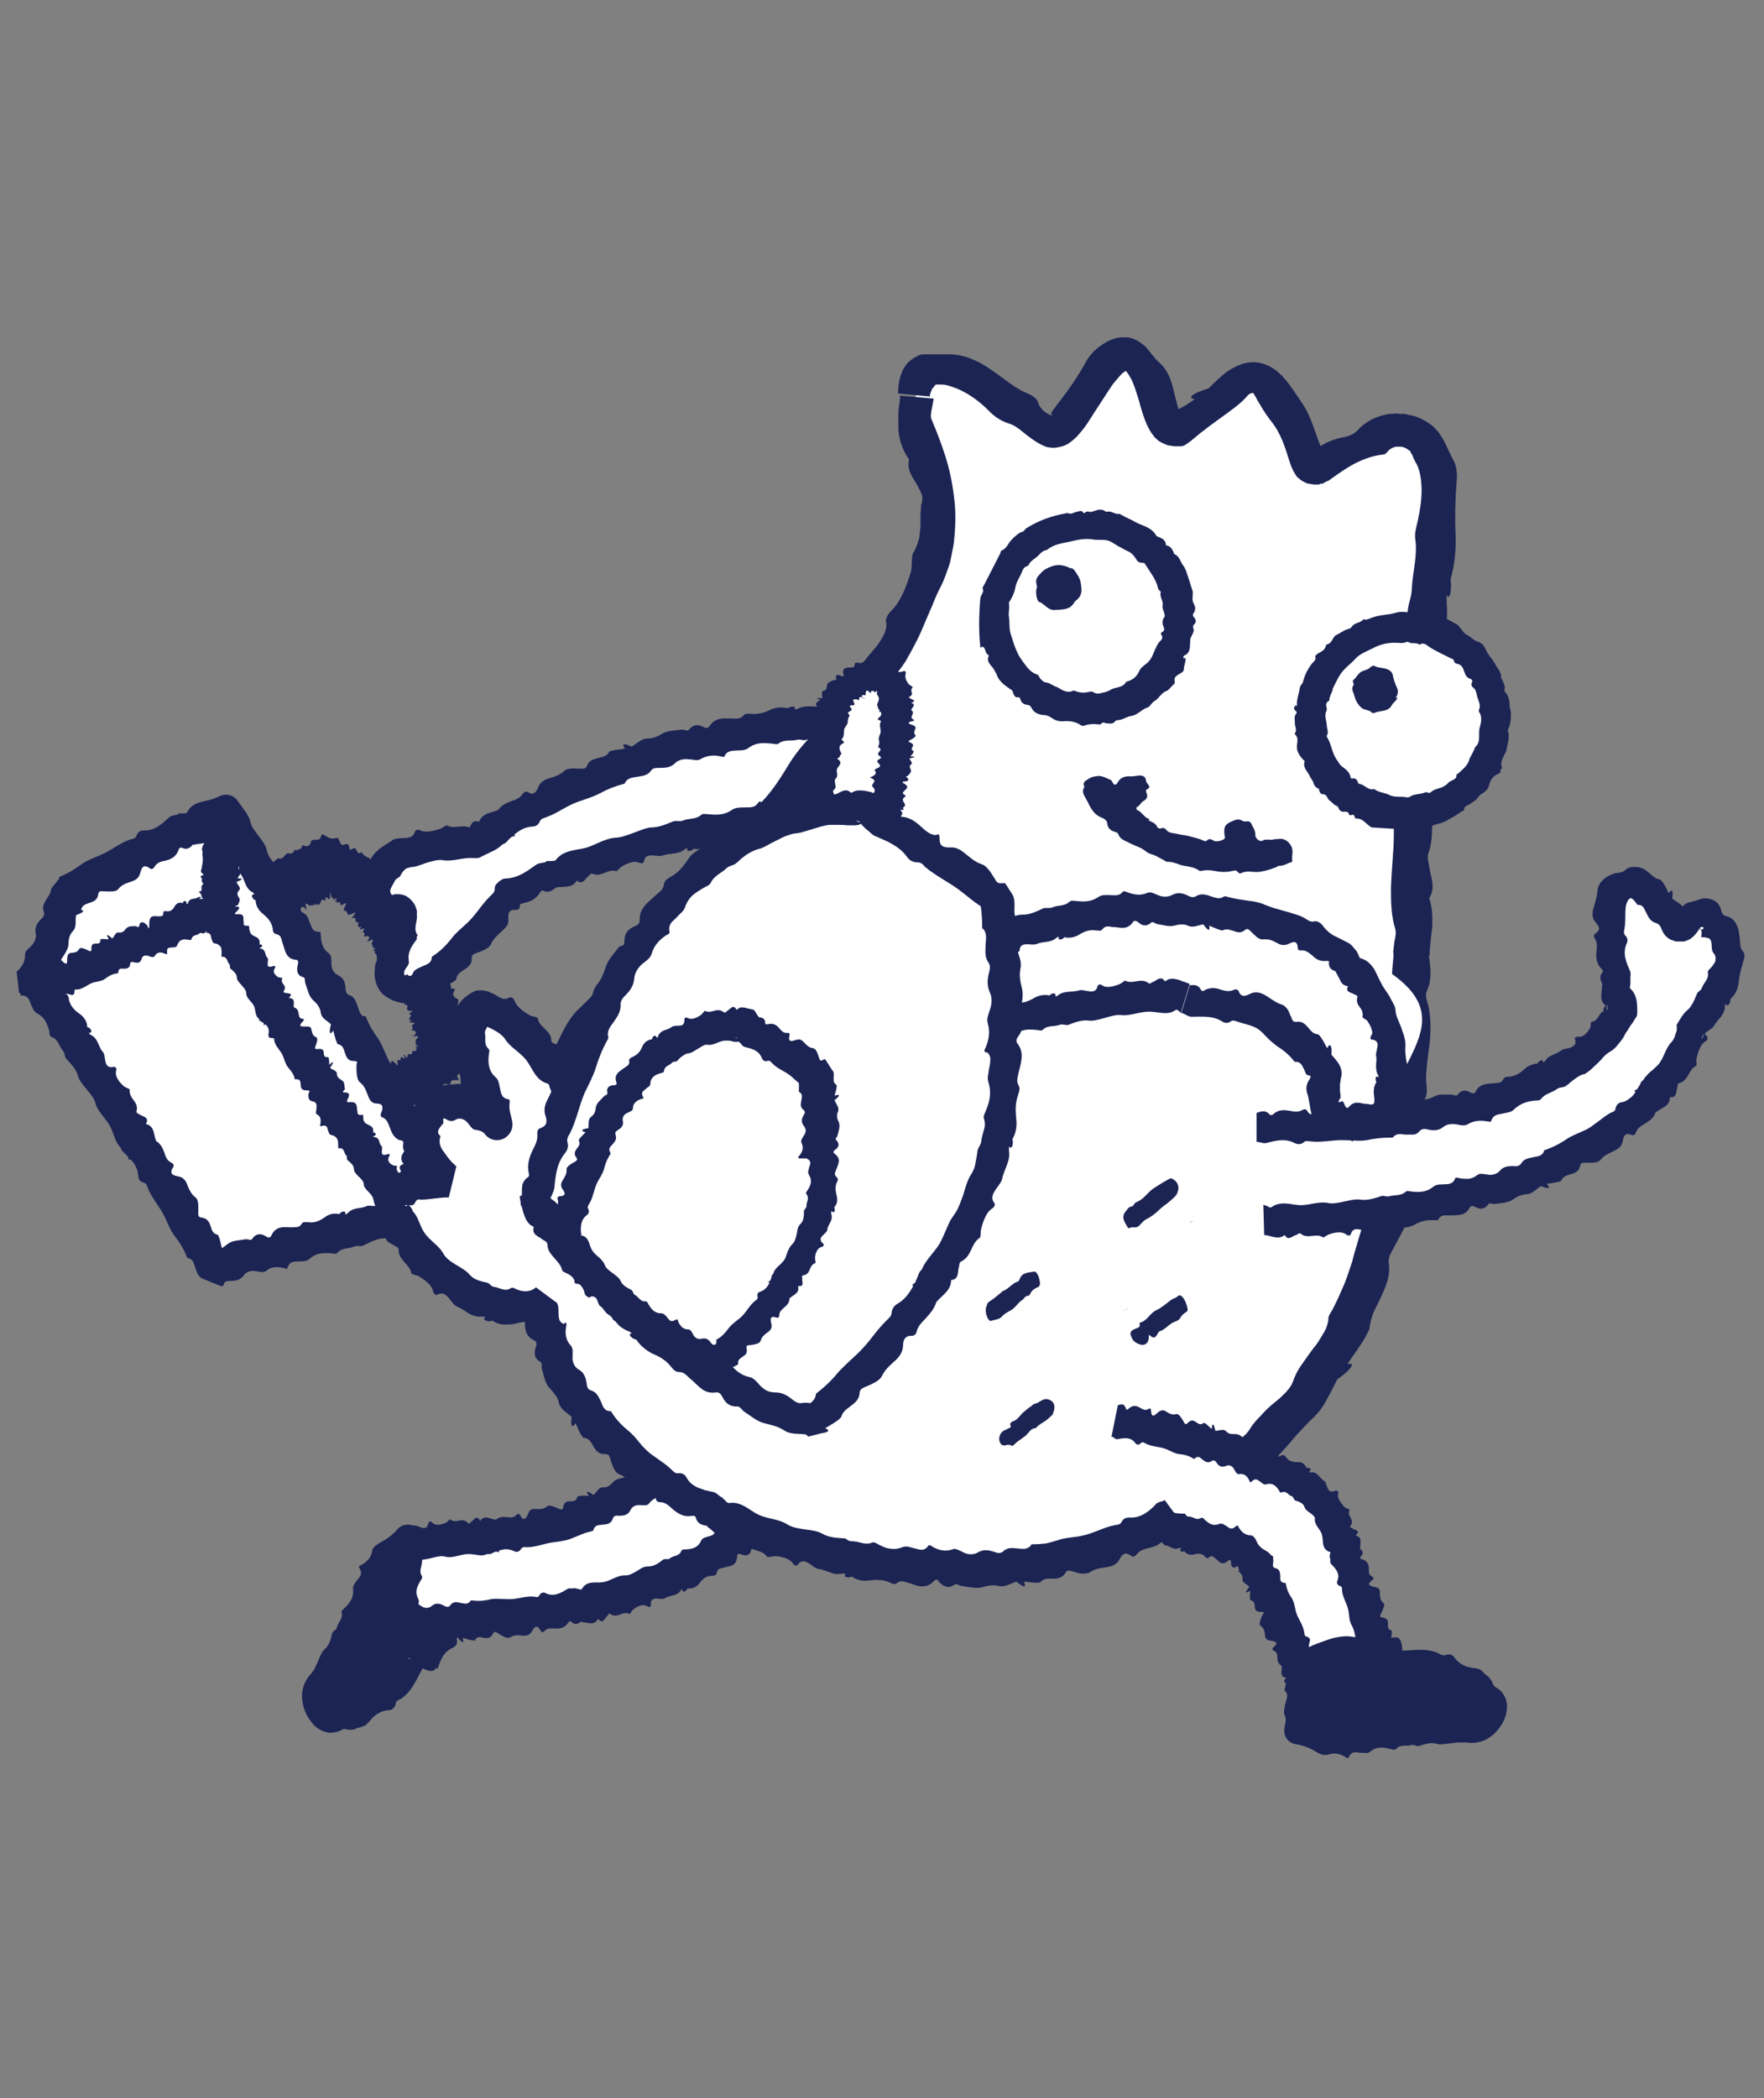 <svg viewBox="0 0 414.7 493.2" version="1.1" xmlns="http://www.w3.org/2000/svg" id="Layer_1">
  
  <rect x="0" y="0" width="414.7" height="493.2" fill="#808080" stroke="none"/>
  
  <defs>
    <style>
      .st0 {
        fill: #1c2454;
      }

      .st1 {
        fill: #fff;
      }
    </style>
  </defs>
  <g>
    <g>
      <path d="M98.7,269.4c1.3.6-1.3,14.3-2.6,14.9-15,7.7-30,6.8-45,14.5-12.7-21.9-42.6-68.2-42.6-68.2l7.3-19.9s19.7-11.8,37.4-19.6c16.3,27.5,45.4,78.2,45.4,78.2h0Z" class="st1"></path>
      <path d="M5,234c1.8,0,1.9,1.2,2.3,2.2.4.7.6,1.6,1.4,2,1.8.9,2.4,2.4,2.9,4.2,0,.5,0,1.2.6,1.4,1.6.6,1.7,2.2,2.6,3.2.5.5.3,1.4.8,1.9,1.1,1.2,2.3,2.4,2.7,3.9.5,2.1,3.6,4.4,4.1,6.4.6,2.3,2.6,3.7,3.6,5.8.8,1.6,1.1,3.6,2.4,4.8,0,.3.2.6.5.9.4.4.8.8,1.2,1.2l.2.8.4-.2c1,1.1,1.7,2.3,1.8,3.9,0,.7.4,1.4,1.3,1.6.7.2.8.8,1,1.4,1,2.4,2.8,4.3,3.9,6.6.7,1.5,1.4,3.3,2.4,4.6,1.2,1.5,2.1,3,2.8,4.8,0,.1,0,.3.2.3,1.4.3,1.5,1.4,1.8,2.3.4,1,.6,2.1,1.8,2.6l4.2,1.7c.3.1.6,0,.7-.3v-.2c.3-.7.9-.7,1.6-.7,1.2,0,2.3-.2,3.1-1.3.6-.9,1.7-1.2,2.8-1,.8.1,1.8.4,2.4,0,1.2-1.1,2.7-1.1,4.3-.7.3,0,.7.4.8-.1.5-1.7,1.7-1.4,2.8-1.5.8,0,1.7,0,2.4-.6,1.5-1.4,3.1-1.4,5-1.3.5,0,1.2.3,1.5-.1,1.1-1.3,2.7-.9,4-1.5.7-.3,1.4.1,2.1-.2,1.5-.8,3.1-1.6,4.7-1.7.6,0,1.2-.2,1.8-.5.6-.3,1.3-.7,2-1,1.3-.7,2.6-1.6,3.6-1.7h.2l.2-.2c0,0,.3-.2.4-.3,0,0,.3-.2.4-.3l.2-.2c0-.1.2-.2.3-.3.2-.3.3-.4.4-.5s.2-.3.3-.4c0-.2.3-.4.3-.6s.2-.4.2-.5c.3-.7.4-1.3.5-2,.2-1.3.3-2.5.7-3.6.7-2.3,2.3-4.5.8-7.3-.3-.5.1-.9.2-1.6v-1.6c-.1-.2-.3-.5-.4-.7-.2-.5-.5-.8-.8-1.2l-3,3.1c0,.2-.9.7-1.9.8-.3,0-.6.1-.9.2h-.7c0,.3-.3.5-.4.8-.2.6-.3,1.3.4,2.1-1.8.6-.5,1.5-.4,2.4,0,.4.5.8,0,1.1-1,.6-1.1,1.4-1.3,2.2,0,.8-.3,1.6-1.1,1.9,0,0,0,.3.2.4,0,.1,0,.2.2.2h0c.2.1.4.2.5.3.3.1.5.2.5.3.3.2.7.4,1,.6.3.2.6.3.9.6,0,.2.2.2.3.3v.2h0c.4.8-3.4-6.6-1.8-3.5h0s0,0-.2.1c-.3.2-.5.4-.9.6-.7.3-1.4.5-2.1.2-.6-.3-.9,0-.9.5,0,1.2-.6,1.5-1.4,1.5s-1.7-.2-2.2,0c-1.4.7-3.1.2-4.4,1.6-.2.2-.4.3-.6.4,0-.5,0-.8-.5-.7-.5,0-.8.4-.9.6-1.3-.3-2.5,0-3.4.7-1.3.9-2.4,1.4-3.9,1.2-.6,0-1.3-.2-1.6.4-.6,1-1.5.7-2.3.8-1.7,0-3.7-.5-4.8,1.9-.2.6-.8.6-1.3.2-1.3-.8-2.4-.6-3.2.6-.3.5-1.1,0-1.6.1-1.5.3-3.1.2-4.3,1.2-.5.4-1,.8-1.5,1-.5.3-1.1.5-1.7.5s-1,.3-1.5.6l6,1.8c-.5-.6-1.3-1-1.8-1.6.6-1.7.5-2.4-.5-1.5,0,0,0,.1-.2.2-.3-1-.4-2.1-.9-3.1,0-.1-.2-.2-.3-.2-1.1-.3-1.2-1.2-1.5-2-.3-.9-.7-1.8-2.1-2-.6,0-.8-.4-.8-1,0-1.2.2-3.1-.6-3.7-1.2-.9-1.6-2.1-2.1-3.3-.3-.8-.9-1.5-2.1-1.7-1.1-.2-2.1-.6-1.1-2.1.3-.5,0-.9-.4-1.1-1.1-.5-1.4-1.5-1.7-2.5-.4-1-.9-2-1.9-2.6-.6-1.4-.3-3.5-2.4-4,.9-1.6-.7-1.7-1.4-2.2-.3-.2-.9-.3-.8-.8.6-2.3-1.9-2.9-1.6-5.1,0-.1-1.2-.6-1.3-.7-.7-.6-2.3-2.1-1.9-3.7.2-.7-.2-1-.7-.9-2.4.5-1.6-2.6-2.4-3.5-1.1-1.2-1.1-3.2-2.8-4-.2-.1-.4-.3-.5-.5.5,0,.7-.3.5-.7-.3-.5-.6-.6-.9-.7,0-1.3-.8-2.4-1.8-3.1-1.3-.9-2.1-1.8-2.5-3.3,0-.6-.2-1.3-1-1.4-1.2-.2-1.2-1.1-1.5-1.9-.5-1.3-.7-3-2.2-3.6l.4,3.7c0-.3-.2-.6-.4-1-.3-.5,0-.9.6-1.1,1.4-.6,1.9-1.5,1.4-2.8-.2-.6.6-.8.8-1.2.7-1.2,1.7-2.4,1.8-3.7,0-1.2.2-2.3,1.1-3.2.9-1,.4-2.5.7-3.7,1.7-.6,2.2-1.1.9-1.3h-.3c.4-.6.9-1.1,1.3-1.7l-1.9,2.3c.3,0,.7-.2,1-.4,0,0,.2-.2.2-.3.3-1,1.2-1.2,2-1.5.9-.3,1.8-.6,2-2,0-.6.5-.8,1-.7,1.2,0,3.1.3,3.7-.5.9-1.2,2.1-1.4,3.4-1.9.8-.3,1.5-.8,1.8-2,.3-1.1.7-2.1,2.2-1,.5.4.9,0,1.1-.3.6-1.1,1.6-1.3,2.6-1.5,1.2-.3,2.3-.8,2.9-2.1.2-.4.3-1.2,1-.9,1.4.6,2-.2,2.7-.9v.2c1.6-.5,3.6,0,4.3-1.9,1.5,1.1,1.7-.5,2.4-1.1.3-.3.4-.9.9-.7.7.3,1.3.2,1.9,0l-5.7-1.8c.5,1,1.5,1.8,1.3,3.3,0,.1,1.2.7,1.3.7.6.6,2.2,2.2,1.8,3.8-.2.7.2,1,.6.9,2.4-.5,1.5,2.7,2.3,3.7,1,1.3,1,3.3,2.7,4.2.2.1.4.3.5.5-.5,0-.7.3-.5.7.2.5.6.7.8.7,0,1.4.8,2.5,1.7,3.2,1.2,1,2,1.9,2.3,3.4,0,.6.2,1.3.9,1.4,1.1.2,1.1,1.1,1.4,2,.6,1.6.7,3.8,3.1,4,.6,0,.7.5.5,1.2-.4,1.5,0,2.6,1.3,2.9.5.1.3,1,.5,1.5.5,1.4.8,3,1.8,3.9.9.8,1.6,1.6,1.8,2.9.2,1.5,1.6,1.9,2.4,2.8-.5,1.9-.3,2.7.5,1.5,0,0,0-.1,0-.2.3,1,.5,2.2,1,3.2,0,.1.2.2.3.2,1,.2,1.2,1.1,1.5,2,.3,1,.7,1.9,2,1.9s.7.4.7,1c0,1.4,0,3.4.8,4,1.1.8,1.5,2.1,2,3.4.3.8.9,1.6,1.9,1.6s1.9.3,1.1,2.2c-.3.6,0,1,.4,1.1,1,.4,1.3,1.5,1.7,2.5.4,1.2,1,2.3,2.2,2.8.4.1,1,0,.9.8-.3,1.7.5,2.2,1.3,2.9l5.2-5.5c-.4-.7-.4-1.7-1-2.2-1.5-1.5-3.1-2.9-3.3-5.7,0-.8-.4-1.5-1.2-1.6-.6-.1-.7-.8-1-1.3-.9-2.5-2.6-4.3-3.7-6.7-.7-1.5-1.4-3.4-2.3-4.7-1.1-1.5-2-3-2.7-4.8,0-.1,0-.3-.2-.3-1.3,0-1.4-1.3-1.8-2.3-.4-1.1-.7-2.3-2-2.7-.7-.2-.8-.9-.9-1.6,0-1.4-.5-2.5-1.8-3.1-1-.5-1.5-1.5-1.5-2.7s0-2-.7-2.5c-1.3-.9-1.7-2.4-1.8-4.2,0-.4,0-.8-.4-.8-1.7.1-1.7-1.2-2.2-2.2-.3-.8-.5-1.6-1.3-2.1-1.7-.9-2.2-2.5-2.6-4.3,0-.5,0-1.2-.6-1.4-1.5-.6-1.5-2.2-2.4-3.3-.5-.5-.2-1.4-.7-1.9-1-1.2-2.2-2.4-2.5-4-.4-2.1-3.4-4.5-3.8-6.5-.4-1.8-1.7-3.1-2.7-4.6l-.3-.4c-1-1.5-2.9-1.9-4.4-1.1-.4.2-.9.4-1.4.6-2.2.7-4.8.6-6.1,3.1-.2.4-.7.2-1.1.3h-1v.2c-.7.3-1.6.2-2.1.7-1.8,1.6-3.4,3.2-6,3.1-.7,0-1.4.3-1.7,1.2-.2.7-.9.8-1.4.9-2.5.8-4.5,2.6-6.9,3.6-1.5.7-3.4,1.3-4.7,2.3-1.5,1.1-3.1,2.1-4.9,2.8,0,0-.3.1-.3.2,0,.3,0,.5-.3.7l-1.6,2c0,.9-.5,1.5-.9,2.2-.6,1-1.3,1.9-.8,3.3.3.7-.2,1.2-.7,1.7-.9.9-1.5,1.9-1.2,3.3.2,1.1-.3,2.2-1.1,3-.6.6-1.5,1.2-1.4,2,0,1.6-.7,2.9-2,4l.5,4.2h0c0,.4-.1.9.4.8v.6Z" class="st0"></path>
    </g>
    <g>
      <path d="M100.8,219.9c-1.4.4-1-.2-1.1-.6,0-.3,0-.6-.5-.7-1.1,0-1.1-.7-.9-1.4,0-.2.2-.6,0-.5-1,0-.6-.7-1.1-1-.2-.1,0-.6,0-.7-.5-.3-1.1-.6-1-1.3,0-.9-1.5-1.3-1.5-2.1s-1.1-1.1-1.4-1.9c-.2-.6,0-1.5-.8-1.7,0-.1,0-.3-.2-.3s-.4-.1-.7-.2v-.4l-.3.2c-.5-.2-.8-.6-.6-1.5,0-.4,0-.6-.6-.4-.5.2-.4-.1-.5-.3-.2-.5-.5-.8-.8-1.1-.4-.3-.8-.5-1-.9-.3-.5-.6-1.2-1.2-1.5-.7-.3-1.2-.6-1.6-1.3h0c-.8.6-.9,0-1.1-.3-.2-.4-.4-.9-1.2-.4-.4.3-.5,0-.6-.4,0-.6-.4-1-1.1-.7-.6.3-.9,0-1.1-.6-.2-.5-.4-1.1-.9-.9-1,.3-1.7,0-2.8-.7-.2-.1-.4-.4-.6,0-.4,1.4-1,1-1.5,1.1-.4,0-.9,0-1,.5-.3,1.1-.9,1.1-1.6.9-.2,0-.5-.3-.5,0,0,1-.7.6-1,1,0,.2-.6-.2-.7,0-.3.5-.7,1-1.3.8-.9-.3-1.3,1.4-2.2,1.2-.9-.2-1.2.9-1.9,1-.7.1-1.9-.5-1.8,1.1,0,.3-.3,0-.4,0s-.3,0-.4-.1l3.2,6.3c.5,0,1.6.8,1.4-.6.9,1.2.6,0,.8-.4,0-.2,0-.6.2-.4,1.2,1.1,1-.6,2,.3v-.8c0-.3.5-1.1,1.3-.3.4.4.4.1.3-.2-.7-2,.9-.4,1.2-.8.4-.4,1.2.1,1.3-.9,0-.1,0-.2,0-.3,0,.4.3.6.4.6.2,0,.2-.2.2-.4.6.3.9.1,1.1-.4.2-.7.5-1,1-.8.2,0,.4.3.3-.2-.2-.8.2-.5.3-.4.2,0,.3.4.4.4v-1.1c0-.4,0-.3,0,.1,0,1-.2,1.1.2.3.2-.3,0,.3,0,.4,0,.3.2.9.7.8.4-.1.8-.2.8.4s.8,0,1.2,0c-.4,1.2-.4,1.5.2.5,0,0,0-.1,0-.2,0,.4,0,.9.3,1.1h.2c.6-.4.6,0,.7.2,0,.3.2.5,1.1,0,.4-.3.4-.1.3.2-.2.7-.5,1.7,0,1.6.6-.1.7.3.8.7,0,.3.3.4,1.1,0,.7-.4,1.3-.6.4.6-.3.4-.2.5,0,.4.6-.2.7.2.7.5s.2.7.8.6c0,.5-.5,1.6.8,1.1-1,1.1,0,.6.5.6s.6-.2.4.1c-.9,1.3.7.8,0,2h.7c.3,0,1.1.3.4,1.2-.3.4,0,.4.2.2,1.9-.9.5.8.8,1,.5.3,0,1.2,1,1.2h.3c-.4.2-.6.3-.6.5s.3.2.4.1c-.3.6,0,.9.5,1,.7.1,1,.3.9.9,0,.2-.2.5.3.4.8-.2.6.3.6.5,0,.6-.6,1.5,1.3,1.1q.4,0,0,.4c-.7.7-.7,1.1.2,1,.4,0,0,.4,0,.5,0,.5-.2,1.1.3,1.3.4.2.8.4.6.9-.3.6.7.5,1,.8-1,.9-1.1,1.2,0,.6,0,0,0,0,.2-.1,0,.4-.3.9-.2,1.2h.2c.7,0,.6.3.6.6s0,.7,1,.5q.5,0,.3.3c-.4.6-1.1,1.4-.7,1.5.6.2.5.7.5,1.1s.2.5,1,.4c.8,0,1.5,0,.2.8-.4.3-.3.4,0,.4.7,0,.6.4.5.8,0,.4,0,.8.9.9.3,0,.8,0,.5.2-.8.7-.4.8,0,1h-.1c0,.6-.9,1.6.5,1.5-1.3.9,0,.6.3.8.2,0,.6,0,.3.2-1.2,1.1.5,1-.4,2h.7c.3.1,1,.5.1,1.1-.4.3-.2.3.1.2,1-.2,1.1,0,.9.2-.2.2-.6.4-.5.5.1,0,0,.2-.1.3l.3.2h.2c-.4,0-.7-.1-.7-.1,0,0,.1,0,.3.1-.6,0-.5,0-.2.3s.4.7,0,.7-.5,0-.1.3c.5.6,0,.5-.2.5-.5.1-1.4-.3-.5,1.3.2.4,0,.4-.3.2-.9-.5-1.2-.5-.8.3.1.4-.4,0-.5,0-.4,0-1-.1-1.1.4,0,.4-.2.8-.7.6-.6-.2-.4.7-.6,1-.9-.9-1.2-1-.5,0,0,0,0,.1,0,.2-.4,0-.8-.3-1.1-.2v.2c0,.7-.2.6-.5.5-.3,0-.6,0-.4,1,0,.5,0,.4-.3.3-.5-.4-1.3-1.2-1.4-.7-.2.6-.6.5-1,.4-.3,0-.5.1-.4,1,0,.8,0,1.4-.7,0-.2-.5-.3-.4-.4-.1,0,.7-.5.5-.8.4-.4-.1-.7-.1-.9.7,0,.3,0,.8-.3.4-.5-1-.7-.5-.9-.2l1.1,6.7c.3,0,.7.3.9.1.7-.7,1.3-1.5,2.4-.6.3.3.6.2.7-.4,0-.5.3-.3.5-.3,1,.1,1.7-.7,2.6-.9.6,0,1.4,0,1.8-.5.5-.5,1.1-.8,1.8-.9,0,0,.1,0,0-.1-.2-1,.3-.8.7-.8s1,0,.8-.9c0-.5.2-.4.6-.3.6.2,1.1,0,1-.7,0-.6.3-.8.9-.7.4.1,1,.3,1-.1,0-.8.7-.9,1.6-.8.2,0,.5.2.3-.2-.7-1.2,0-1.1.4-1.4.3-.2.7-.3.6-.8-.3-1.2.3-1.5,1.2-2,.2-.1.7-.3.5-.6-.6-1,.3-1.4.2-2.2,0-.4.5-.6.4-1.1-.2-.9-.7-1.6-.4-2.4.2-.5-.1-1.1-.5-1.6-.3-.5-.7-.9-.6-1.3.3-1-.8-1.2-.9-2,0-.7.6-1.8-1-1.9-.3,0,0-.3,0-.4s0-.3.1-.4h-.1c0-.2.2-.6,0-.7-.8-.4-1.6-.8-.9-2,.2-.3.2-.6-.4-.5-.5,0-.4-.2-.4-.4,0-.9-.8-1.5-.9-2.3,0-.5,0-1.3-.4-1.7-.4-.5-.7-1-.7-1.7,0,0,0-.1,0,0-1,.1-.8-.3-.7-.7,0-.4.2-.9-.8-.8-.5,0-.4-.2-.2-.6.3-.6.3-1-.5-1s-.7-.4-.5-.9c.2-.4.5-.9.1-1-.7-.2-.7-.8-.3-1.5,0-.2.3-.4,0-.3l-.5.4Z" class="st0"></path>
      <path d="M97.9,222.2c-1.3.5-1,0-1.1-.4,0-.2,0-.6-.4-.5-1,0-1-.5-.8-1.2,0-.2.2-.5,0-.5-1,.2-.6-.5-1-.7-.2,0,.2-.5,0-.6-.5-.2-1-.4-.9-1,.2-.8-1.4-.9-1.3-1.7,0-.9-.9-.9-1.1-1.5-.2-.5,0-1.3-.6-1.4,0-.1,0-.2,0-.2-.2,0-.4,0-.6-.1v-.3l-.3.2c-.4-.2-.6-.5-.3-1.3,0-.3,0-.5-.5-.3-.4.2-.4,0-.4-.3-.2-.8-1-1-1.3-1.7-.2-.4-.3-1.1-.8-1.3s-.9-.6-1.1-1.2h0c-.9.5-.8,0-1-.4s-.3-.9-1.2-.5c-.4.2-.5,0-.6-.4,0-.7-.5-1.1-1.3-.7-.6.4-1,.1-1.4-.4-.3-.4-.7-1-1.1-.7-.8.5-1.3.3-2.1-.3-.2-.1-.3-.4-.4,0,0,1.4-.6,1-1,1s-.6-.2-.7.3c-.2,1-.7.9-1.3.6-.2,0-.4-.3-.5,0,0,1-.6.4-.9.8,0,.2-.5-.3-.6,0-.3.4-.6.9-1.2.6-.7-.4-1.2,1.1-1.9.8-.8-.4-1.1.7-1.7.7s-1.7-.7-1.6.9c0,.3-.2,0-.4,0s-.2-.1-.4-.2l3,6.5c.4,0,1.3,1,1.1-.4.8,1.3.5,0,.6-.3,0-.1,0-.6.2-.3,1,1.2.8-.4,1.7.6v-.7c0-.3.4-1,1.1-.1.3.4.3.2.2-.2-.6-2,.7-.3,1-.5.3-.4,1,.3,1.1-.6,0-.1,0-.2,0-.2,0,.4.2.7.3.7s.2-.2,0-.4c.5.4.8.3.9-.2.2-.6.4-.9.9-.6.2.1.4.3.3-.2,0-.8.2-.4.4-.4.4.2.7,1.1.7-.8s0-.3.2.1c.2,1,0,1.1.3.3,0-.3,0,.2,0,.3,0,.2,0,.7,0,.4.2-.3.4-.4.3,0-.2.5.5-.2.8-.2-.7,1.1-.7,1.3,0,.4,0,0,0-.1,0-.2,0,.3-.2.7,0,.9h.2c.6-.4.5,0,.6.2,0,.3,0,.6,1,0,.4-.2.4-.1.3.2-.3.6-.7,1.5-.3,1.5.6,0,.6.3.7.7,0,.2.2.4,1,0,.7-.3,1.3-.6.3.6-.3.4-.2.4,0,.4.6-.2.6.2.6.5s0,.6.7.5c0,.4-.6,1.5.7,1-1,1.1,0,.5.4.5s.6-.2.3,0c-1,1.2.6.7-.2,1.8h.7c.3-.1,1,0,.3.9-.3.4,0,.4.2.2,1.8-1,.4.7.7.8.4.2,0,1,.8.9h.2c-.4.2-.6.3-.6.5s.2.1.4,0c-.3.6,0,.8.4.8s1,.2.8.7c0,.2-.2.5.3.3.8-.2.5.2.5.4,0,.5-.6,1.3,1.2.8.4-.1.4,0,0,.3-.7.7-.7,1,0,.8.4,0,0,.3,0,.5,0,.4-.3,1,.2,1.1.4.1.7.3.5.7-.3.5.6.4.9.6-1,.8-1.1,1.1,0,.5,0,0,0,0,.2-.1,0,.3-.4.7-.3,1h.2c.7-.1.5.2.5.5s0,.6.9.3c.5,0,.4,0,.2.2-.5.5-1.2,1.2-.8,1.3.6.1.4.5.4.9s0,.4,1,.3c.7,0,1.4-.1,0,.6-.4.2-.3.3,0,.3.7,0,.5.4.4.7,0,.4,0,.7.7.7s.8,0,.4.2c-.9.6-.5.7,0,.8h-.2c0,.5-1.1,1.3.3,1.2-1.4.7,0,.5.2.6,0,0,.6,0,.3.2-1.3.8.3.8-.8,1.6h.7c.3.2.9.6,0,1.2-.4.2-.2.3,0,.2,2.1-.3.2.8.4,1,.3.3-.5.9.5,1.2,0,0,.2,0,.2.1-.4,0-.7.1-.7.2s.2.2.4.2c-.5.4-.4.7,0,.9.3.1.5.2.6.3h0q0,.1,0,.1h1.3c.4,0,.6.1.6.1,0,0-.3-.2-.7-.5-.2-.2-.4-.4-.7-.7h0q0-.1,0,0c0,.1.2.3.3.5.2.4,0,.3-.2,0-.7-.7-1-.7-.8.1,0,.4-.3,0-.5,0-.4,0-1-.3-1.1.2,0,.4-.2.7-.7.5-.5-.3-.3.6-.5.9-.8-1-1.1-1.1-.5-.1,0,0,0,.1,0,.2-.3,0-.7-.4-1-.3v.2c0,.7-.2.5-.4.5-.3,0-.5,0-.3.9,0,.5,0,.4-.2.2-.5-.5-1.2-1.2-1.3-.8,0,.6-.5.4-.9.4s-.4.1-.3,1c0,.7,0,1.4-.6,0-.2-.5-.3-.4-.3-.1,0,.7-.4.5-.6.4-.4-.1-.6-.1-.7.7,0,.3,0,.8-.2.4-.6-1-.6-.5-.8-.1l1.9,6.5c.2,0,.6.3.7,0,.5-.7.8-1.5,1.8-.6.3.2.5.2.5-.4s.2-.3.4-.3c.8.1,1.3-.6,2.1-.7.5,0,1.1,0,1.5-.3.4-.4.9-.6,1.5-.6h0c-.2-1,.3-.7.6-.7s.8.2.7-.7c0-.5.2-.4.5-.2.5.3.9.3.9-.5s.3-.7.8-.4c.4.2.8.5.9.1,0-.7.6-.7,1.7-.6.2,0,.6.1.4-.3-.2-.7-.2-1.1,0-1.3.2-.3.6-.5.8-.9.4-.6.8-1.3.4-1.9-.4-.6-.6-1-.6-1.4s.1-.7.3-1c.1-.2.4-.4.1-.5-1-.2-.4-.7-.7-1s.3-.4.2-.6c-.4-.4-.8-.7-.5-1.3.5-.7-1-1.4-.6-2,.4-.8-.6-1.1-.6-1.8s.9-1.6-.8-1.7c-.3,0,0-.2.1-.4,0-.1.1-.2.2-.3h-.1c0-.2.3-.5,0-.6-.7-.4-1.5-.8-.6-1.7.2-.3.2-.5-.4-.5s-.3-.2-.3-.4c.1-.8-.7-1.3-.7-2s0-1.1-.3-1.4c-.4-.4-.6-.8-.6-1.4h0c-1,.2-.7-.3-.7-.6s.2-.8-.7-.7c-.5,0-.4-.2-.2-.5.3-.5.3-.9-.4-.9s-.7-.3-.4-.8c.2-.4.5-.8.2-.9-.7,0-.6-.6-.2-1.3,0-.2.3-.4,0-.2l.2-.4Z" class="st0"></path>
    </g>
  </g>
  <g>
    <g>
      <path d="M220.1,171.5c-60.6-9.2-108.3,27-108.3,27,0,0-13.9,0-18.6,3.5-4.7,3.4-8,12.7-1.2,11.9s-4.3,15,2.6,18c6.9,3.1,25.4-21.9,25.4-21.9,0,0,54.8-29.1,118.2-15.1" class="st1"></path>
      <path d="M98.2,219.9c-.5-.7-.6-1.4-.5-2.1,0-.7.4-1.5.3-2.7v-.7c0-.3,0-.5-.2-.9,0-.3-.2-.6-.4-1-.2-.3-.5-.7-.8-1s-.7-.6-1-.8-.7-.3-1.1-.4c-.4-.1-.6-.1-.9-.1h-.8c-1.2.3-1.2.5-1.4.5h-.3s.2,0,.3.1h.4c0-.1.5-.3.2-.6-.4-.5-.3-1.1,0-1.6.2-.5.6-1,.8-1.5.2-.6,1-.7,1.3-1.2.3-.6.7-1.2,1.1-1.5.2-.2.4-.3.7-.4.3,0,.6-.2.9-.2.9,0,2.1-.5,3.5-1,1.4-.4,2.8-.8,3.8-.6,2.4.4,4.7-.7,7.1-.5h.7c.4,0,.7,0,1-.2l1-.5c1.4-.7,3.1-1.3,4.2-2.5.3-.1.7-.3.9-.5.4-.4.8-.9,1.3-1.3l.8-.2-.2-.3c1.2-1,2.5-1.8,4.2-1.9.8,0,1.5-.4,1.8-1.2.3-.7,1-.8,1.5-1,2.6-.9,4.8-2.7,7.4-3.6,1.7-.6,3.7-1.2,5.2-2,1.8-1,3.6-1.7,5.5-2.2.1,0,.3,0,.4-.2.6-1.3,1.8-1.3,2.9-1.5,1.2-.2,2.5-.3,3.3-1.5.4-.6,1.2-.6,1.9-.6,1.3,0,2.6,0,3.7-1.1.8-.8,2.1-1.1,3.3-.9.9,0,1.9.4,2.6,0,1.5-.9,3.1-1.1,4.8-.7.4,0,.7.3.9,0,.7-1.5,2-1.3,3.1-1.4.9,0,1.8,0,2.6-.6,1.7-1.3,3.5-1.2,5.4-1,.6,0,1.2.3,1.6,0,1.4-1.1,2.9-.5,4.4-.9.8-.2,1.4.3,2.2,0,1.7-.4,3.5-.9,5.1-.4,1.1.3,2.6,0,4.1,0,1.5-.2,3-.3,4.1,0,1.2.3,2.4.4,3.6.3,1.2,0,2.4-.2,3.7,0,1.2.2,2.4.6,3.5.9,1.2.2,2.4.3,3.7-.3.4-.2.8.2,1.1.4l.9.4,1.1-7c-1.7-.4-3.4-1.9-5.3-.8-.8-1.6-2-.5-3-.3-.4,0-.9.5-1.3,0-1.7-1.7-4-.2-5.7-1.6-.1,0-1.3.5-1.5.6-1,.2-3.4.7-4.6-.4-.6-.5-1.1-.3-1.2,0-.9,2.1-3.5,0-4.8.3-1.8.3-3.7-.4-5.5.6-.2,0-.5.2-.8.2.2-.4.1-.7-.4-.7s-1,.2-1.2.4c-1.4-.4-2.9-.2-4,.3-1.6.8-2.9,1.1-4.5,1-.7,0-1.4-.2-1.9.4-.8.9-1.7.7-2.6.7-1.9,0-4-.4-5.4,1.8-.3.5-.9.5-1.4.2-1.3-.7-2.5-.6-3.4.6-.4.5-1.1,0-1.6,0-1.6.2-3.3.2-4.6.9-1.2.7-2.2,1.2-3.6,1.2s-2.6,1.3-3.7,1.9c-1.6-.8-2.4-.7-1.7.3,0,0,0,0,.1.2-1.1.2-2.4.2-3.5.6-.1,0-.3.2-.3.3-.6,1-1.6,1-2.5,1.3-1.1.3-2.1.5-2.6,1.8-.2.6-.6.7-1.2.7-1.3,0-3.3-.3-4.1.5-1.2,1.1-2.5,1.4-4,1.9-.9.3-1.8.9-2.2,2-.4,1-1,2-2.4,1.1-.5-.3-.9,0-1.2.4-.7,1.1-1.8,1.4-2.9,1.8-1.1.4-2.2,1-2.9,2-1.6.7-3.7.7-4.5,2.8-1.7-.7-1.8.9-2.5,1.7-.2.2-.3.6-.5.8l1.9-.7c-.2,0-.3,0-.5-.1-1.9-1.5-4,.2-6-.9-.1,0-1.3.7-1.4.8-1,.3-3.3,1.1-4.8.4-.7-.4-1.2,0-1.3.4-.3,1.1-1.2,1.3-2.2,1.4-.5,0-1.1,0-1.7.1-.6,0-1.1.2-1.5.5-.5.4-1.1.7-1.7,1.1-.5.4-1.1.7-1.5,1.1-.9.8-1.7,1.7-2,2.9,0,.3-.2.6-.4.9-.2-.5-.5-.6-.8,0-.4.6-.5,1.2-.4,1.5-1.2,1.3-1.9,3.3-1.6,5.4.2,1.4.6,3,1.7,4.5.6.7,1.3,1.4,2.1,1.8.8.4,1.5.7,2.3.9.6.2,1.1.3,1.7.3h.7v-1.3c0-.2,0-.5,0-.7,0-.3.2-.6.2-.6h0l-.3.2c-.2,0-.3.1-.5.2-.3.1-.6.2-.9.2h-.5c0,.1,0,.2-.2.3,0,.1,0,.3-.2.4,0,.2,0,.3-.2.5-.2.7-.2,1.6.5,2.7.3.5,0,1-.5,1.3-1.2.9-1.7,2.1-1,3.6,0,.3,0,.6,0,.9,0,.3-.3.7-.4,1,0,1-.3,2.1,0,3.5.2,1.3,1,3,2.3,3.9.6.4,1.1.7,1.7,1,.5.2,1.2.4,1.9.6.7.1,1.3.2,1.9.2h1.6c1.2,0,2.1-.5,2.8-1.1s1.3-1.2,1.9-1.7c1.9.3,2.7-.1,1.7-.8,0,0-.1,0-.2-.1,1.1-.5,2.3-1,3.3-1.8.1,0,.2-.2.2-.4.2-1.1,1.1-1.6,1.9-2.1.9-.6,1.8-1.3,1.7-2.7,0-.6.3-.9.9-1.1,1.2-.4,3.1-1.1,3.6-2.1.6-1.5,1.8-2.3,2.9-3.4s1.3-1.5,1.2-2.7c0-1.1,0-2.2,1.8-2,.6,0,.9-.4.9-.8s.2-.8.4-1.1l-1.2,1c.5-.4,1.3-.6,2-.8,1.3-.3,2.4-.8,3.3-2,.3-.4.5-1.1,1.1-.8,1.3.6,2.1-.2,3-.8h0c1.6-.3,3.7.3,4.8-1.6,1.4,1.1,1.9-.4,2.7-1,.3-.2.5-.8,1-.6,2.1.9,3.6-1.3,5.6-.6.1,0,1-.9,1.1-1,.8-.5,2.9-1.7,4.3-1,.6.3,1.1,0,1.1-.4.4-2.3,3.2-.8,4.4-1.3,1.6-.6,3.6-.2,5.1-1.4.2-.2.4-.3.7-.3-.1.5,0,.7.4.6.6,0,.9-.3,1.1-.5,1.4.3,2.7,0,3.8-.6,1.5-.8,2.7-1.2,4.3-1.1.6,0,1.3.2,1.8-.4.7-.9,1.6-.6,2.5-.6,1.8,0,3.8.7,5.3-1.3.3-.5.9-.4,1.4,0,1.2.8,2.3.9,3.4,0,.4-.4,1.1.1,1.6.2,1.5,0,3.1.5,4.5,0,1.2-.4,2.4-.7,3.6-.3,1.4.4,2.7-.5,4-.7,1.2,1.3,2,1.5,1.6.3v-.2c1.1.2,2.2.6,3.3.7.1,0,.3,0,.4-.1.9-.7,1.8-.4,2.6-.2,1,.2,2,.3,3-.6.4-.4.9-.3,1.4,0,1.1.7,2.7,1.7,3.6,1.5,1.5-.4,2.8,0,4.2.4.9.2,1.8.3,2.8-.5.9-.6,1.9-1.1,2.5.5.2.5.7.5,1.1.4,1.2-.4,2.2,0,3.2.4,1.3.4,2.5.7,3.9.2.5-.2,1-.6,1.4,0,.8,1.3,2,1,3.1,1l1.5-6.7c-.9-.2-1.6-.8-2.5-.8h-3.8c-1.2-.1-2.4-.5-3.6-1.2-.7-.4-1.5-.6-2.3-.2-.7.4-1.3,0-1.9,0-1.4-.4-2.8-.5-4.3-.6-1.4,0-2.9,0-4.3-.4-1.8-.3-4-.7-5.8-.7s-4.2,0-6.2-.2h-.4c-1.1,1-2.2.6-3.3.4-1.3-.2-2.5-.5-3.8.4-.6.5-1.3.3-2.1,0-1.3-.5-2.6-.6-4,.2-1.1.6-2.3.6-3.5.2-.9-.3-1.9-.7-2.7-.3-1.7.7-3.3.6-5.1,0-.4,0-.7-.4-1,0-.9,1.5-2.2,1.1-3.4,1.2-.9,0-1.9,0-2.7.5-1.8,1.3-3.6,1.3-5.6,1.1-.6,0-1.3-.2-1.7.1-1.3,1.2-3,.8-4.4,1.4-.7.3-1.5-.1-2.3.2-1.7.7-3.4,1.4-5.1,1.4s-5.9,2.3-8.2,2.4c-2.6.1-4.8,1.7-7.2,2.4-2.4.6-5.2.5-7,2.8-.3.4-.8.2-1.2.3h-1.1v.2c-.8.3-1.7.2-2.4.7-2.1,1.5-4.1,3-6.9,3.2-.3,0-.7,0-1,.2-.4.2-.8.5-1.1.8l-.3.3c-.3.3-.4.7-.4,1.3s-.6,1.1-1,1.5c-2,1.9-3.4,4.4-5.4,6.3-1.3,1.2-2.9,2.5-3.9,3.9-1.2,1.5-2.6,2.9-4.2,3.9-.1,0-.2.2-.3.3,0,1.4-1.2,1.7-2.1,2.1-1,.5-2,.7-2.4,1.8-.2.6-.8.6-1.1.3-.2,0,0-.2,0-.3h0s0,0,0,0l-.4.3c-.3.1-.5,0-.5-.3s0-.7.3-1.1c.4-.6,1-1.2.8-2-.3-1.6.4-3,1.5-4.5.2-.3.6-.6.3-1l.4-.5Z" class="st0"></path>
    </g>
    <g>
      <g>
        <path d="M96.1,389.6c-2.5,6.2-5.6,7.9-11.2,11.5-2.6,1.7-6.2,2.9-8.6,1-3.3-2.5.3-7,2.4-10.6,4.8-8.6,6.4-14.1,11.3-22.7,1.2-2.2,2.5-4.5,4.6-5.9s3.3.3,5,2.1c.8.9,6.7,4.3,7,5.5,2.2,8.5-3.2,13.8-8.3,20.9" class="st0"></path>
        <path d="M102.9,392.2c.7-2,1.3-3.9,3.6-4.9.6-.3,1.1-.9.9-1.8-.1-.7.4-1.1.7-1.6.9-1,1.4-2.3,1.8-3.7.4-1.4.7-2.8.9-4.3,0-.5.2-1,.2-1.5s.1-1,.1-1.5v-1.6c-.1-.7-.3-1.4-.5-2l-.2-.5v-.3h-.1c-.1,0,0,0,0,0h0c-.2-.5-.4-.8-.6-1-.5-.6-1-1.1-1.6-1.5l-1.3-1c-.3-.3-.7-.6-1-.9,0,0-.2-.2-.3-.1-1.3.4-1.8-.5-2.4-1.1-.2-.2-.3-.4-.4-.5,0,0,0-.1-.1-.2h0c-.6-.7-1.4-1.2-2.2-1.4-.9-.1-1.4-.8-2.2-1.5-1.3-1.2-3.5-1.3-4.8.2-1.2,1.4-2.5,2.3-4.2,3.2-.2.1-.5.3-.7.5-.2.1-.3.2-.5.4-.3.3-.5.6-.5,1-.3,1.6-1.2,2.5-2.6,3.3-.3.2-.7.2-.4.7.9,1.5,0,2.1-.6,2.9-.4.6-1,1.2-.9,2.1.2,1.9-.7,3.1-1.9,4.3-.3.3-.9.7-.8,1.1.4,1.5-.8,2.3-1.1,3.5,0,.6-.9.8-1.1,1.4-.3,1.4-.7,2.8-1.7,3.7-.7.6-1.2,1.8-1.6,2.8-.2.6-.5,1.1-.8,1.7,0,.3-.3.5-.5.8,0,.1-.2.3-.3.4,0,.2-.2.3-.4.5-1.2,1.4-1.8,3.2-1.8,4.8s.4,3.1,1.1,4.5c.4.8,1,1.6,1.7,2.4.8.8,1.8,1.4,3,1.7,1.1.3,2.5,0,3.6-.6.6-.4,1,0,1.6,0s1,0,1.4-.1h0c.3-.2.6-.3.9-.4h.4c0-.1.3-.2.3-.2.4-.1.8-.2,1.1-.5.2-.2.5-.5.7-.7l.5-.6c.3-.4.7-.7,1.1-1,.8-.6,1.7-1,3-1.1.7,0,1.4-.5,1.6-1.4,0-.7.7-1,1.3-1.3,1.2-.8,2.2-2,2.9-3.2.8-1.2,1.3-2.5,2-3.6l.2-.4c.2-.4-.2-1-1-1.3l-5.4-2.1c-.8-.3-1.7-.3-1.6,0h0c0,1.1-.6,1.8-1.2,2.3-.4.4-.6.8-.3,1.8.3.9.2,1.9-1.3,1-.5-.3-.7,0-.8.3-.2,1-1,1.2-1.8,1.5-1,.3-1.9.8-2.3,2.1,0,.4-.2,1.2-.7.9-.6-.3-.9-.3-1.2-.2,0,0,0,0-.2.1h0v.4-.2c-.3,0-.4-.4-.5-.6q0-.2-.5.6c.6-1.4.4-.9,0-.5,0,.1-.3.2-.4.3-.2,0-.8.4-.4,0,.8-.8.9-.7.8-.8,0,0,0-.2.7-.2h-.3c-.2,0-.4-.1-.4-.2s-.3-.1,0-.9c.3-.6.8-1.1,1.6-1.2.7-.1.7-.6.5-1-.8-1-.4-1.6.2-2.1s1.4-1,1.6-1.5c.5-1.4,2.1-2.4,1.8-4.1v-.7c.3.4.6.5.8.1.2-.4.2-.8,0-1,1-.7,1.5-1.8,1.5-2.9s.3-2.5,1.2-3.4c.4-.4.9-.7.6-1.4-.5-1,.2-1.4.7-2,.9-1.2,2.5-1.9,1.4-4.1-.3-.5,0-.8.6-.9,1.4-.2,1.9-.8,1.5-2,0-.2,0-.4.3-.4h.4c.2,0,.3,0,.4.2,0,0,0,.1,0-.1s0-.4.2-.5c0,0,.2,0,0,.4,0,.3,0,.2.2,0,0,0,.2-.1.3-.2h0l.4.3q.2.1.3.2h.3c.2,2.1.5,2.6,1,1.3v-.2c.6.7,1.1,1.6,1.8,2.2h.4c.5-.1.8,0,1.1.2.1,0,.2.2.3.3v.2c0,.3-.1.2,1,0,.5,0,.5.1.2.4-.3.4-.7.9-1,1.2-.3.4-.4.7-.3,1,.2.4.3.8.1,1.2,0,.4-.4.7-.6,1.1-.3.5-.4,1,.1,1.9.5.8.8,1.8-1,1.5-.6-.1-.7.2-.7.6,0,1-.6,1.6-1.2,2.1-.8.7-1.5,1.5-1.4,2.8,0,.4.3,1.1-.4,1.1s-.7,0-.9.2c-1.1.5-.2,2.4,1.6,3.7l1,.7c1.5,1.1,3.1,1.5,3.7.9.1-.1.2-.3.3-.5v.2Z" class="st0"></path>
      </g>
      <g>
        <path d="M182.3,324s-27.2,31.1-59.2,36.2c-9.8,1.6-27.1,2.9-27.1,2.9l-2.7,18.4s9.7.3,29.1-2c52.1-6.2,79.7-44.5,79.7-44.5" class="st1"></path>
        <path d="M98.5,380.4c-1.4-1-.7-1.8-.4-2.6.2-.6.6-1.3.2-2-.8-1.6-.3-2.8.5-4.1.2-.4.6-.8.4-1.2-.8-1.2,0-2.2,0-3.4,0-.6.6-1,.6-1.6s0-1.3,0-2l-3.2,3c.7-.1,1.3-.1,1.9,0,1.7.5,4.5-1.1,6.1-.6,1.9.5,3.6-.6,5.5-.6s3,.7,4.4,0h.8c.4-.2.8-.4,1.3-.6l.7.2v-.4c1.1-.4,2.2-.5,3.5.1.6.3,1.2.3,1.7-.5.4-.6.9-.4,1.4-.4,2.2,0,4.3-1,6.5-1.2,1.4-.2,3-.4,4.3-1,.7-.3,1.5-.6,2.2-.9s1.5-.5,2.3-.7c.1,0,.2,0,.3-.2.3-1.3,1.3-1.2,2.2-1.3,1-.1,2-.2,2.4-1.5.2-.6.8-.7,1.4-.6,1.1,0,2.1-.1,2.7-1.3.4-.9,1.3-1.3,2.3-1.2.7,0,1.7.2,2.1-.4.8-1.1,2-1.6,3.5-1.5.3,0,.7.2.7-.3-.1-1.7,1-1.7,1.8-2,.6-.3,1.3-.5,1.6-1.2.6-1.7,1.9-2.1,3.4-2.5.4-.1,1-.1,1.1-.6.3-1.5,1.7-1.5,2.4-2.4.4-.5,1.1-.3,1.5-.8.8-1.1,1.7-2.2,3-2.6,1.7-.6,3.1-3.5,4.7-4.2,1.9-.7,2.6-2.7,4.1-3.9,1.5-1.1,3.7-1.6,3.8-4.1,0-.4.5-.4.8-.5s.5-.3.8-.4l-6-5.2c-.9.7-2.8.6-2.5,2.6-1.7-.7-1.2.7-1.5,1.5-.1.3,0,.9-.4.8-2.1-.3-1.9,2-3.8,1.8-.1,0-.2,1.1-.3,1.2-.3.6-1.2,2.2-2.6,1.9-.6-.1-.8.2-.6.6,1,2.2-1.8,1.6-2.4,2.3-.8,1-2.4,1-2.9,2.6,0,.2-.2.4-.3.5-.1-.5-.4-.7-.7-.5-.4.2-.4.5-.5.8-1.1,0-1.9.7-2.3,1.6-.6,1.2-1.2,1.9-2.4,2.1-.5,0-1,.1-1,.8,0,1.1-.8,1-1.4,1.3-1.3.4-2.9.2-2.9,2.6s-.4.6-.9.4c-1.2-.5-2-.3-2.2.9-.1.5-.8.1-1.1.2-1.1.3-2.3.4-3,1.2-.6.7-1.3,1.3-2.3,1.2-1.1,0-1.5,1.2-2.3,1.8-1.4-1-1.9-1-1.2,0,0,0,0,.1.1.2-.8,0-1.7-.1-2.5.1,0,0-.2.1-.2.3-.3.9-1,.9-1.6.9s-1.5,0-1.7,1.4c-.1.6-.4.6-.9.4-1-.4-2.3-1.1-2.9-.6-.9.8-1.8.6-2.8.6s-1.3.2-1.7,1.3c-.4.9-1,1.7-1.8.2-.3-.5-.6-.4-.9-.1-.7.8-1.5.6-2.3.5-.9-.1-1.7,0-2.5.6-1.3,0-2.6-1.3-3.7.3-.9-1.6-1.4-.2-2.1.2-.3.2-.5.7-.8.3-1.5-1.6-2.8.4-4.2-.9,0,0-.8.8-.9.8-.6.3-2.3,1-3.3,0-.4-.5-.8-.2-.9.2-.5,2.3-2.5.2-3.4.5h-.9c-1.8,0-3.3,1.1-3.7,2.7l-.3,1.1c-.3,1-.8,1.9-.2,3,0,.2,0,.4,0,.6-.4-.2-.7-.2-.8.1,0,.4,0,.7.2.9-.8.9-.9,1.9-.6,2.8.4,1.3.5,2.2-.2,3.3-.2.4-.6.9,0,1.4.8.8.2,1.3,0,2-.5,1.3-1.7,2.5,0,4.1.2.2.3.4.2.6-.5,1.2,0,2.6,1.3,3.1,0,0,.2,0,.4.1l1.3.3c.2,0,.4.2.6.4.8,1.1,1.7,1.3,2.6.3.4-.4.8.3,1.2.3,1.1.2,2.4.7,3.4.3.9-.4,1.8-.7,2.8-.3,1.1.5,2-.6,3-.8,1,1.3,1.6,1.5,1.2.3v-.2c.8.2,1.7.6,2.6.6s.2,0,.3-.2c.6-.8,1.3-.6,2-.4.8.1,1.6.2,2.2-1,.3-.5.6-.5,1-.2.9.6,2.3,1.5,3,1.1,1.1-.7,2.1-.5,3.2-.4.7,0,1.4-.1,2-1.1.5-.9,1.1-1.7,2-.1.3.5.7.4.9.1.7-.8,1.6-.6,2.5-.6s2,0,2.8-1c.3-.3.5-1,1-.6,1,1,1.7.4,2.4-.1v.2c1.4,0,3,1,3.9-.8,1.1,1.4,1.5,0,2.1-.6.3-.2.4-.8.8-.5,1.8,1.2,2.8-.9,4.5,0,.1,0,.7-1,.8-1,.6-.5,2.1-1.6,3.4-.8.6.3.9,0,.8-.4-.1-2.4,2.4-.9,3.3-1.5,1.1-.8,2.8-.4,3.7-1.8.1-.2.3-.3.4-.4,0,.5.2.8.5.6.4-.2.6-.4.7-.7,1.2.1,2.1-.3,2.8-1.2.8-1.1,1.6-1.7,2.9-1.8.5,0,1.1,0,1.2-.7.2-1.1,1-1,1.6-1.2,1.4-.4,3.1-.3,3.2-2.7,0-.6.4-.7,1-.4,1.3.5,2.1.1,2.3-1.1,0-.5.8-.2,1.2-.4,1.1-.4,2.4-.6,3.1-1.6.6-.8,1.2-1.6,2.2-1.7,1.2-.2,1.4-1.6,2.1-2.4,1.6.5,2.2.4,1.2-.5,0,0-.1-.1-.2-.2.8-.3,1.8-.5,2.5-1,0,0,.1-.2.1-.3,0-1,.8-1.2,1.4-1.5.7-.4,1.4-.8,1.2-2.1,0-.6.2-.7.7-.8,1.1,0,2.8-.1,3.1-.9.4-1.2,1.4-1.6,2.4-2.3.6-.4,1.1-1,.9-2.1-.2-1-.2-2,1.5-1.3.6.2.8-.1.8-.5,0-1.1.9-1.5,1.6-2,.9-.6,1.6-1.3,1.6-2.6s-.3-1.1.4-1c1.5.1,1.6-.8,1.9-1.8l-6.1-4.4c-.3.4-1.1.6-1.3,1.1-.6,1.7-1.2,3.5-3.3,3.9-.6.1-1,.5-.9,1.3,0,.6-.4.8-.8,1.1-1.7,1.1-2.7,2.9-4.3,4.1-1.1.8-2.4,1.5-3.2,2.4-.9,1.1-2,2-3.3,2.7,0,0-.2.1-.2.2.1,1.3-.8,1.4-1.6,1.7-.8.4-1.8.6-1.9,1.9,0,.7-.6.8-1.2.8-1.1,0-1.9.4-2.3,1.6-.3.9-1.1,1.4-2.1,1.4s-1.6,0-1.9.5c-.7,1.2-1.8,1.5-3.2,1.4-.3,0-.7-.2-.6.3.1,1.7-.9,1.6-1.7,1.9-.6.2-1.3.3-1.6,1-.7,1.6-2,1.9-3.5,2-.4,0-1,0-1.1.3-.5,1.4-1.9,1.1-2.7,1.8-.4.4-1.1,0-1.6.3-1,.8-2.1,1.6-3.4,1.6s-1.8.5-2.8,1.1-1.9,1.1-2.8,1c-1.9,0-3.3,1.3-5.1,1.6-1.8.3-3.8-.5-5,1.6-.2.3-.6,0-.9,0l-.8-.2h0c-.6.2-1.2-.1-1.7.2-1.6,1-3.2,1.9-5.1,1-.5-.3-1.1-.2-1.5.5-.3.6-.8.4-1.3.3-2-.2-4,.7-6,.6-1.3,0-2.9-.2-4.1,0-1.5.4-2.9.5-4.4.3h-.3c-.7,1.1-1.5.7-2.3.6-.9-.2-1.8-.5-2.6.6-.4.5-.9.3-1.5,0-.9-.5-1.9-.7-2.8.1-.7.6-1.7.6-2.5,0-.6-.4-1.3-.9-1.9-.6-.8.4-1.6.4-2.2.1l3.9,4.7c.2-.4.5-.7.8-1.1.2-.2.6-.4.2-.7l-1.2.5Z" class="st0"></path>
      </g>
    </g>
    <g>
      <path d="M215.1,93.9c-1.7,17.9,14.7,20.2-2.4,53.8s-72.5,91.3-73.9,93.1c-25.9,34-9.2,56.7-1.1,74.2,15.3,32.9,61.1,58.4,125.9,42.2,69.3-17.4,69-104.6,68.3-139.6-1.7-76.7,14.6-110.9-.4-114.8-8.1-2.1-18.8,7.7-21.9,8.1s-7.5-19.2-13.7-20.6c-6.3-1.4-15.7,12.7-19.9,11.3-4.3-1.3-3.7-16-10.2-17.5-6.5-1.6-13,19.5-18.2,18.1s-30.7-26.1-32.4-8.2h-.1Z" class="st1"></path>
      <path d="M268.6,350.5c-1,1.1-2.3,1.7-3.6,2.1-.7.2-1.4.4-2.1.5s-1.5.3-2.2.4c-1.1.2-2.3.4-3.4.6s-2.2.5-3.3.9c-4.7,2-9.2,2.3-14,2.3s-3.1-.3-4.2.1c-1.9.7-3.8.8-5.7.9-1.9,0-3.8-.1-5.7,0-2,.1-3.6-.6-5.6-.5-4.4,0-9.1,0-13.1-1.2-1.4-.4-3-.8-4.8-1.1-1.8-.4-3.7-.7-5.6-1.1-1.9-.4-3.8-.8-5.5-1.4-.9-.3-1.7-.5-2.4-.8s-1.4-.6-2-.9c-2.8-1.4-5.6-2.6-8.5-3.8-1.4-.6-2.8-1.3-4.2-2-1.4-.8-2.7-1.5-4-2.4-4-2.8-7.4-6.3-11.3-9.2-.6-.7-1.2-1.3-1.9-1.9-1.1-.9-2.3-1.9-3.3-2.9l-1.2-1.8-.3.3c-2.7-2.8-4.9-6-6.2-9.7-.3-.8-.6-1.7-1.1-2.5-.4-.8-1-1.6-1.7-2.3-1.1-1.2-1.7-2.9-2.3-4.4-1.4-3.4-3.1-6.6-4.6-9.8s-2.9-6.4-3.7-9.7c-1.1-4.3-1.5-9.2-1.6-13.4-.1-2.4,0-4.8.5-7.2.4-2.4,1.1-4.7,2.1-6.9.1-.3.3-.7.3-1-.1-1.4.3-2.6.8-3.9.6-1.2,1.3-2.4,2.1-3.5,1.6-2.6,3.6-4.9,4.5-8,.3-.8.7-1.5,1.2-2.2.3-.3.6-.7.9-.9.3-.2.6-.5.9-.7,2.6-2,5.1-4.3,6.9-7.5,1.4-2.5,3.7-4.8,6.1-6.7,1.8-1.3,3.8-2.8,5.1-4.7,2.4-3.7,5.5-6.7,8.9-9.3.7-.6,1.5-.9,1.7-1.8.6-3,3.1-5,5.2-7.3,1.6-1.7,3.4-3.4,4.5-5.5,1.2-2.3,2.6-4.3,4.2-6.1,1.5-1.9,3.2-3.6,5-5.4s2.4-2.1,2.8-3.3c1.6-3.8,4.7-6.4,6.8-9.8,1.1-1.7,2.6-2.7,3.7-4.6,1.2-2,2.4-4,3.6-6,1.3-2,2.5-4,3.9-5.7.5-.6.9-1.2,1.4-1.9.5-.7.9-1.6,1.4-2.4.9-1.7,1.9-3.5,2.7-5.4s1.6-3.8,2.4-5.6c.7-1.8,1.4-3.4,2.1-4.7.8-1.5,1.3-3.2,1.9-4.8.3-.8.4-1.7.6-2.5l.5-2.6c.4-3.5.6-7.2.1-10.9-.4-3.6-1.2-7.2-2.2-10.2-1-3.1-2-5.6-3.1-8.2-.2-.5-.2-.9-.1-1.4,0-.4.1-.9.2-1.3l.4-2.2-7.9-.7c0,1.3-.3,2.6-.4,3.9v4c.1,1.3.3,2.6.8,3.8.4,1.2,1,2.3,1.7,3.3-.7,3,1.5,4.8,2.3,6.8.2.4.5.8.6,1.3.2.4.3.9.2,1.4,0,.5-.3,1.1-.3,1.6s0,1-.1,1.6v3.2l-.2,1.6c0,.5-.1,1.1-.3,1.6-.3,1.1-.7,2.1-1.3,3-.2.2-.3,3.1-.3,3.4-.1,1.1-.8,3-1.6,5-.4,1-.9,2-1.4,2.8-.5.9-1.1,1.6-1.7,2.2-.5.5-.9,1-1.1,1.5-.2.5-.3.9-.2,1.2.4,1.6-.6,3.4-1.9,5.3-1.4,1.8-3.1,3.5-3.9,5-1,2-2.5,3.7-3.9,5.6-1.4,1.8-2.7,3.7-3.7,5.9-.3.6-.6,1.1-1,1.7,0-.8-.4-.8-1.1.2-.9,1.2-1.3,2.1-1.5,2.6-2.5,2.3-4.7,5.2-6.3,7.9-2.2,3.6-4.1,6.4-7,9.2-1.2,1.1-2.5,2.2-3,3.7-.8,2.3-2.5,3.7-4.2,5.4-3.3,3.4-7.3,6.4-8.7,11.2-.3,1.1-1.4,2-2.5,2.6-2.7,1.4-4.8,3.5-6.1,6.4-.6,1.2-2.1,1.9-3,2.8-2.8,2.8-6,5.4-8.2,8.4-1,1.3-2,2.6-3,3.8-.5.6-1.1,1.2-1.6,1.7-.7.6-1.3,1.3-2,1.9-2.7,2.8-4,6.4-5.6,9.5-2.9,2.2-4.1,4.1-2.5,3.7h.3c-1.5,2.6-3.3,5.3-4.4,8.3-.1.4-.2.8-.2,1.1,0,1.3-.3,2.5-.6,3.7-.1.6-.3,1.2-.5,1.8s-.3,1.2-.5,1.9c-.7,2.9-1.1,5.9,0,8.5.2.6.4,1.2.4,1.8s0,1.3-.1,2c-.2,1.6-.4,3.6-.4,5.6s.3,3.9.9,5.1c1.7,3.9,2.7,7.4,4.1,11.1.9,2.4,2.1,4.7,4,6.4,1.7,1.5,3.4,3.4,2.9,6.1-.2.9.4,2,1.1,2.9.5.6.9,1.2,1.3,1.9.4.6.8,1.3,1.2,2,.7,1.3,1.4,2.7,2.2,4,.8,1.4,1.7,2.8,2.6,4.1,1,1.2,2,2.4,3.3,3.4,1.4,1.9,2.7,3.8,4.2,5.6.8.9,1.6,1.7,2.5,2.4.9.7,1.9,1.3,3.1,1.8.5,1.5,1.5,2.3,2.6,3s2.5,1.1,3.6,1.7c1,.5,2.1.6,2.9,1.6s.8,1,1.3,1.4,1,.8,1.5,1.2c1.1.7,2.2,1.4,3.4,2,2.3,1.2,4.8,2.2,6.7,3.9.3.2,3.4.7,3.8.8,2.4.7,8.6,2.3,11.5,4.1,1.3.9,2.7,1,3.2.7,1.5-.8,3.7-.3,6,.4,2.3.7,4.7,1.6,6.5,1.8,4.7.3,9.5,1.8,14.4.9.6-.1,1.3-.1,2-.2-.7.4-.5.8.8.8s2.6-.2,3.1-.4c3.5.6,7.4.3,10.5-.5,2.2-.5,4.1-.9,6-1.2,1.9-.3,3.8-.5,5.9-.6,1.7,0,3.5,0,4.8-.9,1.1-.7,2.2-1,3.3-1.2,1.1-.2,2.3-.3,3.5-.5,4.8-.8,10.2-1.4,13.9-5,.9-.8,2.2-1.3,3.5-1.4,1.6-.2,3.1-.5,4.5-1.2s2.7-1.7,3.8-2.9c.5-.5,1.1-.8,1.8-1.2.7-.3,1.4-.6,2-.9.9-.5,1.8-1,2.7-1.6.9-.6,1.7-1.2,2.6-1.8,1.8-1.2,3.3-2.6,4.6-4.1.6-.7,1.2-1.3,1.7-1.9.5-.7,1.1-1.3,1.6-1.9.6-.6,1.1-1.2,1.7-1.8.6-.6,1.1-1.2,1.8-1.8,1.4-1.3,2.6-2.9,3.4-4.5.9-1.6,1.7-3.2,2.5-4.8,1.5-1,2.6-2,3.1-2.7s.4-1-.4-.9h-.3c1.6-2.5,3.6-4.9,4.9-7.7.2-.3.3-.7.3-1.1.2-1.2.5-2.4,1-3.5s1.1-2.2,1.6-3.3c1.2-2.6,2.3-5.1,1.9-7.9-.2-1.2.3-2.3,1-3.5.7-1.4,1.7-3.1,2.5-4.7.7-1.7,1.3-3.4,1.5-4.7.2-2,.5-3.9.9-5.7s.8-3.6,1.3-5.5c.5-2.4.8-5,.2-7.5-.5-2.2-.9-4.8.9-6.9.6-.7.7-2.1.6-3.1-.2-1.5-.2-2.9,0-4.4.1-1.5.3-2.9.5-4.4.5-3.5.6-6.9-.1-10.3-.3-1.1-.9-2.4-.3-3.6,1.2-2.7.8-5.5.4-8.2h.2c0-2.3.4-4.5.6-6.8.1-2.3,0-4.5-.7-6.7,1.6-2.5.3-5,0-7.4-.1-1-.6-2-.2-3.1,1.7-4.5.1-9.9,1.7-14.5,0-.3-.5-3.3-.6-3.6-.2-2.4-.4-8.5,1-11.5.6-1.4.5-2.7.1-3.1-2.1-2.6.7-8.7.9-12.1.2-4.6,1.7-9.1,1.2-13.9v-2c.4.7.7.5.9-.7.2-1.5.1-2.5,0-3,1-3.3,1.3-7,1.2-10.3-.2-4.4-.1-7.8.2-12.2.2-1.7.2-3.9-.7-5.5-.4-.7-.7-1.3-1-2-.2-.3-.3-.7-.5-1-.1-.3-.3-.7-.5-1.1-.2-.4-.4-.7-.6-1.1-.2-.4-.5-.7-.7-1.1-.5-.7-1.2-1.4-1.9-2-1.5-1.1-3.2-2-4.9-2.3-.4,0-.9-.2-1.3-.3h-1.3c-.9-.2-1.6,0-2.4,0-3.1.5-5.6,1.8-7.4,3.8-.8.9-2.1,1.5-3.5,1.7-1.5.3-3,.8-4.3,1.5-.3.2-.6.4-.9.5-.3.2-.6.4-.8.6-.2.2-.5.4-.6.5h-.1c0,.2-.1.2,0,.2h0v.2l.2.4c.1.5.2,1,.2,1.5v.2h0v1h.1s0-.2.1-.3c.1-.2.4-.8.8-1.1,0,0,.2-.3.4-.4.1,0,.3-.3.4-.4h0v-.2c-.2-.4-.3-1-.5-1.5-.7-1.6-1.3-3.5-2-5.4s-1.5-3.8-2.7-5.5c-1-1.5-2-3-3.2-4.6-.6-.8-1.3-1.6-2.2-2.4-.9-.8-2.2-1.7-4-2.2-1.9-.5-3.7-.2-5,.3s-2.3,1.1-3.2,1.7c-1.7,1.3-3,2.7-4.3,3.9-3.5,1.1-5,2.1-3.5,2.5h.3c-1.1.8-2.3,1.6-3.3,2.1-.5.3-1,.5-1.3.6h-.2c0,.3.1.5.2.8,0,.2.1.4.1.6v1.1h0v-.3h0v-.4c.2,0,.2-.2.3-.2.1-.2.3-.4.5-.6,0,0,.2-.2.4-.3l.2-.2h-.2c-.2-.2-.4-.5-.6-1-.3-.9-.5-1.9-.8-3-.6-2.6-1.2-5.6-3.7-7.8-1.1-.9-1.8-2.2-3.3-3.8-.5-.4-1-.8-1.6-1.2-.3-.2-.7-.3-1-.5-.4-.1-.9-.3-1.4-.4h-1.5c-.5,0-1,.1-1.4.2s-.8.3-1.2.4c-.3.2-.7.3-1,.5-2.5,1.4-3.8,3-4.6,4.3-1.1,2-2.1,3.6-3.1,5.1s-2.1,3-3.1,4.3c-.7.9-1.3,1.7-1.8,2.4-.2.3-.4.6-.4.7h0c0,.2.2.3.3.5,0,.2.2.4.2.5s.1.2.1.3v.8h0l.2-.6h0c0,0,.2-.7.2-.7v-.3h0c0,0-.1,0-.2,0h-.3c-.4,0-.9-.2-1.4-.5-.9-.5-1.8-1.4-2.2-2.7-.3-.9-1.4-1.6-2.4-2-2.8-1.1-5-3.1-7.5-4.8-1.5-1.1-3-2.1-4.7-2.9-1.7-.8-3.6-1.4-5.7-1.5h-6.8c-.6,0-1.2.4-1.8.7-.6.3-1.1.8-1.6,1.2-.5.5-.8,1-1.1,1.5-1.1,2.1-1.2,4-1.3,5.8l7.5.7c0-.4.1-.8.3-1.2l.2-.5v-.2h.2c.3-.6.4-.5.4-.6h0c0-.1.2-.1.3-.3h1.4c1.1,0,2.4.5,3.7,1,2.6,1.1,5.1,2.9,7.3,5.1,1.2,1.3,2.9,2.5,4.9,3.1,1.6.5,2.8,1.7,4.1,2.7.8.6,1.6,1.2,2.6,1.8l.9.5c.2,0,.4.2.6.3h.3c0,0,.2.2.2.2h.3c1.4.4,2.8,0,3.8-.3.5-.2.9-.4,1.3-.7.3-.2.7-.5.9-.7.3-.2.5-.5.8-.7l.6-.7c.8-.9,1.4-1.7,2-2.6,1.1-1.7,2.1-3.3,3.1-4.8s1.9-3,2.9-4.4c.7-.8,1.4-1.7,2-2.3.2-.2.3-.3.5-.4s.3-.2.4-.3c.1,0,.2,0,.3-.1h-.5.2c.2.3.7.8,1.1,1.6.5.8.9,1.9,1.3,3.1s.8,2.4,1.1,3.7c.4,1.3.8,2.7,1.5,4.3.4.8.8,1.7,1.7,2.8.2.3.5.5.8.8s.7.5,1.1.7.9.4,1.4.6c.5,0,1.1.2,1.5.2h.8c.2,0,.5,0,.7,0,.5,0,.8-.2,1-.3,1.1-.7,1.8-1.3,2.5-1.9.7-.6,1.3-1.1,1.9-1.5,1.2-1,2.4-1.8,3.6-2.7,2.6-1.9,5.1-3.6,6.6-5.4.4-.5.9-.7,1.2-.7h.3s0,.1.1.3c.3.4.5.8.7,1.2.3.6.7,1.1,1,1.7.7,1.2,1.6,2.5,2.7,3.9,1.7,2.2,2.8,5.2,3.7,8.2.2.6.4,1.2.6,1.8.3.7.6,1.4,1.2,2.3.2.3.4.5.7.7.2.2.3.3.5.4l.3.2c.1,0,.3.2.4.2.3.2.6.3,1,.4.4,0,.9.2,1.4.2h1l.5-.2h.5c.2-.2.3-.2.4-.3l.6-.3c.2,0,.4-.2.6-.3l.4-.3c1.1-.8,2-1.4,2.9-2s1.8-1.1,2.7-1.6c1.8-.9,3.7-1.6,5.5-1.9.8-.2,1.4,0,1.9-.6.7-1,1.9-1.5,2.8-1.4.5,0,.9,0,1.3.2.2,0,.4.2.6.3.2,0,.3.2.4.3.1,0,.2,0,.3.2,0,0,.2,0,.2.3.1.2.3.4.4.7,0,0,.2.2.2.4s.1.3.2.5c.2.3.3.8.6,1.1.9,1.8,1.2,4.1,1.2,6.4s-.4,4.6-.9,7c-.3,1.4-.8,3-.6,4.2.6,4-.6,7.8-.8,11.7,0,2-.9,3.6-1,5.7-.2,4.5-.3,9.4-1.2,13.6-1.2,5.7-.6,16.3-1.5,21.8-1,6.5-.3,13-.6,19.6-.2,3.2-.5,6.5-.6,9.7,0,3.2,0,6.5,1,9.6.3,1.1,0,2.1-.2,3.1l-.3,2.6h.1c0,2.1-.5,4.2-.3,6.3.6,6.3,1,12.6-.7,18.8-.5,1.8-.7,3.8-.2,5.8.4,1.6,0,3.2-.3,4.7-1.2,7.1-1.8,14.3-3.6,21.2-1.2,4.4-2.9,9.5-4.1,13.8-.2.6-.3,1.2-.5,1.9l-.6,1.8c-.4,1.2-.8,2.4-1.3,3.6-1,2.3-2,4.7-3.3,6.9-.2.3-.4.7-.4,1,0,.7-.2,1.4-.4,2-.2.6-.5,1.2-.9,1.8-.7,1.2-1.4,2.4-2.3,3.4-.9,1.2-1.8,2.5-2.7,3.8-.9,1.2-1.6,2.6-2.1,4.1-.6,1.5-1.9,2.7-3.2,3.9-1.2,1-2.5,2-3.6,3.2-.5.6-1.1,1.2-1.7,1.8-.5.6-1.1,1.3-1.5,2-.7,1.2-1.8,2.1-3,3s-2.4,1.7-3.8,2.2c-1,.4-2,.8-3,1.3s-2,.9-2.8,1.6c-.8.6-1.7,1.3-2.5,1.8-.9.5-1.8.9-2.8,1.3-.9.4-1.9.8-2.9,1s-2,.4-3,.6c-.8.1-1.7,0-2.2.8l.7,1.1Z" class="st0"></path>
    </g>
    <g>
      <path d="M275.5,151.7c0-.2.2-.3.2-.5.4-.9.3-1.9,0-2.9.7-1.4.3-2.7.2-3.2,0-.3-.2-.6-.3-.8,0-1.1-.2-2-.4-2.6v-.2c.1-1-.2-2-.9-2.8-.5-1.9-1.5-3.3-2.4-4.7-.3-.4-.6-.8-.8-1.2-.4-.6-.9-1.1-1.5-1.4s-.6-.3-.9-.3c-.8-1.1-1.6-2-2.7-2.5s-.4-.2-.6-.3h-.2c-.2,0-.3-.2-.5-.3h0c-.3-.2-.6-.4-.9-.5s-.3,0-.3-.2c-.2,0-.4-.2-.6-.3h0c-.3-.2-.6-.4-1-.6-.6-.3-1.2-.5-1.7-.6-.8-.2-1.6-.2-2.2-.2h-1c-2.4-.5-4.6,0-6.7.5-.3,0-.7.2-1.1.2-1.7.4-3.5.8-5.3,2.1-1.1.4-1.9,1.1-2.6,1.8-.1,0-.3.3-.6.4-.5.4-1.2.9-1.9,1.8-1.3.8-1.9,2-2.1,2.7,0,0,0,.2-.1.2-.1.2-.2.5-.4.8-.5,1-1.1,2-1.3,3.4-.1.7-.5,1.4-.9,2.3-.2.4-.8,1.4-.5,2.8v.6c0,.6-.1,1.3,0,2.2v1.2c0,1,0,2.1.4,3.2v.4c.8,2.2,1.6,4.5,3.1,6.7l.3.4c.8,1.1,1.8,2.6,3.6,3.5h.2c.8,1.2,1.9,1.8,2.2,2s.9.4,1.3.4h0s.2,0,.3.2c.2,0,.3.2.5.3s.6.3,1,.4h.1c.2.2.5.3.7.5.6.3,2.1,1.1,4,.8,1.3.5,2.7.6,4.1.3,1.8.7,3.4.2,4,0,0,0,.2,0,.4,0,.6-.2,1.3-.4,2-.9.1,0,.4,0,.6,0,.9-.2,2.4-.6,3.5-1.9,1.8-.7,3.1-2,3.9-3.8,0,0,.2-.2.7-.5h.1c1.6-1.4,2.3-3,2.8-4.2.1-.3.2-.5.3-.8l.2-.4h0c1.3-1.2,1.6-2.4,1.6-3.3h0ZM257.7,146.8c-.5.4-.9.8-1.2,1.3h0c-.2,0-.6,0-1.3,0h-.5s-.2,0-.2-.2c-.3-.2-.6-.5-1-.8h0c.3-.9.2-1.6.1-2.1.1,0,.2-.3.2-.3.2-.3.5-.4,1.3-.7.3,0,.7-.3,1.8.3,0,0,0,0,.1.2.1.2.3.4.4.7,0,0,.1.3.2.9v.6h.1Z" class="st1"></path>
      <path d="M333.2,149.9c-.6-.2-1.1-.2-1.5-.2-1.1-.5-2.3-.3-3.1,0h-.7c-2.5-.2-5,.4-7.2,1.6-.3,0-.6.3-.9.5-1.4.7-2.9,1.4-4.3,2.9-.3.3-.7.6-1.1,1-.5.4-.9.8-1.4,1.4-1.1,1.2-1.8,2.5-2.4,3.7-.2.4-.4.8-.6,1.2-.2.4-.3.7-.4,1.2,0,0,0,.2-.1.3-.2.4-.4.9-.6,1.4-.6.7-1.3,1.9-.9,3.8-.3,1.3-.1,2.5,0,3.2v.6c0,.6.1,1.1.2,1.5-.3,1-.1,2.1.5,3,.3.4.5,1.1.7,1.7.4,1.1.7,2.3,1.6,3.5,0,0,.2.2.2.4.3.5.8,1.2,1.4,1.8.2.2.4.3.5.5.1,0,.4.4.6.5.2,1,.9,1.9,1.9,2.4s.4.2.5.2c.3.4.8.8,1.3,1s.7.3,1,.3h.2c.2.3.5.4.9.6.7.3,1.3.5,2,.6h0c.8.4,1.5.6,2.1.8.4,0,.7.2.9.3h0s.2.1.2.2c1.5.8,3.1.7,4.2.6h0c.6.1,1.9.3,3.2-.5.1,0,.5-.1.8-.2.5,0,1.1-.2,1.8-.4,1.1,0,2-.3,2.8-1,.1,0,.5-.2.7-.2.8-.2,2.4-.8,3.5-2.1h0c.5-.2,2-1,2.6-2.6,1-.9,2.4-2.1,3-4,.1-.3.3-.6.5-1.1.2-.4.5-.9.7-1.4,1.4-1.6,1.4-3.5,1.4-4.6v-.9c.3-.9.9-2.8.1-4.9.2-1.3-.1-2.3-.3-2.8,0-.2-.1-.4-.2-.7,0-.2-.2-.5-.2-.6v-.2c-.2-.6-.3-1.6-1.1-2.6,0-1.4-.8-2.6-2-3.2h0c-.3-.8-.9-2.5-2.6-3.4-.1,0-.2,0-.3-.2-.3-.5-.8-.9-1.4-1.2s-1-.5-1.5-.7c-.6-.3-1.1-.5-1.6-.8-.9-.5-1.6-.9-2.2-1.2h-.2c-.2-.3-.5-.4-.8-.6-.9-.4-1.7-.6-2.6-.5h.2Z" class="st1"></path>
      <path d="M270,192.8c.8.5,1.6.6,2,1.5.1.3.6.6,1,.4.6-.2.9,0,1.3.5.6.7,1.6.6,2.4.8,1,.3,2.1.3,3,.6,1.1.3,2.2.5,3.2,1,.3.1.6.2.8,0,.6-.6,1.1-.3,1.6,0,.5.4,2.1,0,2.5-.4.2-.2.2-.4.1-.7-.3-2.1,0-2.8,2.1-3.6.7-.3,1.3-.4,2,0,.2.1.4.2.6.2.5,0,1.2-.2,1.5.4.4.9,1.1,1.7,1,2.8,0,.7,1,1.7,1.7,1.3.9-.5,1.8,0,2.7-.3.3-.1.7,0,1.1-.1,1.2-.2,2.3.5,2.9,1.6.7,1.2.1,2.3.3,3.5,0,.2-.1.4-.3.4-.9.2-1.7.9-2.7.8-.3,0-.5.2-.7.3-1.2.5-2.5.9-3.8,1.1-1.5.3-3-.4-4.4.3-.3.2-.7.1-.9-.2-.3-.5-.8-.4-1.2-.3-1.5.4-2.9.3-4.4,0-1-.2-2-.2-3,0-.1,0-.3.1-.4,0-1.1-.8-2.4-1-3.7-1.2-1.3-.2-2.4-1-3.7-.9-.3,0-.5-.1-.8-.3-1-.5-2-1.2-3.1-1.5s-1.7-1.1-2.6-1.5-1.9-.8-2.7-1.2c-.9-.5-2.1-.8-2.5-2-.1-.3-.3-.4-.6-.5-1.1-.3-1.9-.8-2-2.1,0-.5-.7-1.1-1.3-1.3-1.4-.5-2.3-1.7-2.9-2.9-.3-.7-.7-1.3-1-1.9-.4-.7-.8-1.5-.2-2.3v-.2c-.5-1.1.4-1.4,1-1.8.7-.5,1.4-.6,2.3-.7,1.1,0,1.9.5,2.8.9.3,0,.4.4.6.7.3.6.8.6,1.1,0,.8-1.4,1.9-1.6,3.3-1.5.6,0,1.3-.2,2-.2s1.3.3,1.4,1.1c0,.4.3.7.5,1,.3.4.5.8-.2,1.1-.4.2-.3.5-.2.8.4.9.2,1.5-.7,2-.6.3-.8,1.1-1.5,1.4-.2,0-.2.6,0,.7,1.2.4,1.7,1.9,2.9,2.1l-.2.3Z" class="st0"></path>
      <path d="M328.5,164.1c-.3.7-1,1.1-1.2,1.5-.9,1.9-2.9,1.3-4.2,2-.1,0-.5,0-.5,0-.6-.8-1.8-.6-2.5-1.2-.6-.5-1-1.1-1.3-1.7s-.4-1.3-.7-2c-.2-.5-.3-1,0-1.5.2-.2.2-.5,0-.7,0-.2-.1-.5,0-.6.8-.6,1.2-1.7,2.1-2.1.7-.3,1.5-.4,2-1,.2-.2.7-.4.9-.3,1.1.7,2.6.3,3.7,1.2.3.2.5.5.6.9.2,1,.5,1.9.9,2.8.5.9.4,1.9-.2,2.6h.4Z" class="st0"></path>
      <path d="M251.8,133.5c.7.2,1.1,1,1.6,1.8.6.9.7,1.7.8,2.7.2,1.4-.2,2.4-1.3,3.2,0,0-.2.2-.3.3-1,2-2.9,1.7-4.7,1.9-1.7,0-2.3-1.5-3.6-1.9-.6-.2-.9-2.5-.6-3.2.1-.3.1-.5,0-.8-.3-1.4,0-1.7,1-2.8.8-.9,1.6-1.2,2.6-1.6,1.5-.5,2.8-.3,4.4.5h.1Z" class="st0"></path>
      <g>
        <path d="M353.1,180.5c-.5-1.2.2-2.2.6-3.2.2-.4.5-.8.5-1.2.2-1.4.8-2.8.3-4.2v-.4c.6-1.1.7-2.3.7-3.6s-.3-1.3-.3-1.9c0-1.3-.2-2.4-1.1-3.4-.1,0-.2-.3-.1-.5.2-.8-.2-1.5-.5-2.2,0-.2-.3-.4-.3-.6.1-1.3-.9-2.2-1.4-3.2-.6-1.2-1.7-2.1-2.2-3.4-.3-.7-.8-1.5-1.7-1.8-1.1-.3-1.8-1.2-2.8-1.7-.8-.4-1.3-1.5-2.1-2.3l-6.7-3.7c-1,1.6-2.3,1.2-3.8.9-1.4-.2-2.9-.5-4.3,0-1.8.5-3.6.4-5.4,1.1-.6.2-1.1.6-1.8.4h-.2c-.7.9-2,.7-2.7,1.7-.2.4-.6.5-1,.6-1,.3-1.8,1-2.7,1.4-.2,0-.4.4-.6.6-.4.7-.7,1.4-1.6,1.6-.1,0-.2.2-.2.3-.2,1.1-1.2,1.4-2,1.9-.2.2-.5.4-.5.6.3.9-.4,1.2-.8,1.7-.9,1.2-1.6,2.5-2,4-.1.4-.2.7-.5,1s-.3.7-.4,1.1c-.2,1.1-.6,2.2-.6,3.3s-.2.3-.3.4c-.4.4-.6.8,0,1.3.3.2.3.5.1.7-.6.7-.2,1.5-.3,2.2,0,.8.6,1.5,0,2.4v.2c1.1.9.4,2.1.5,3.1,0,1.1.7,2,1.4,2.8.1.2.4.2.4.5-.5,1.4.7,2.3,1.2,3.4.2.5.6.9.8,1.4.2.6.4,1.2,1.1,1.5.3,0,.3.4.4.7.2.4.3.7.9.7.9,0,.9,1.1,1.5,1.5.5.3.9.9,1.5,1.2.3,0,.5.3.6.6.2.6.8.9,1.4.8.5,0,.8,0,1,.5,0,.3.3.4.6.3.5-.2.7,0,.8.5,0,.2.2.3.4.3,1.7,0,2.3,1.5,3.6,2.1l8,.5c1.2,0,2.4,0,3.5-.5h.2c1.5.2,2.7-.6,4.1-.9.9-.2,1.7-.6,2.5-1.1.9-.5,1.8-1,2.7-1.7.2-.2.7-.1.7-.5,0-.7.6-.9,1.2-1.2.4-.2.7-.5,1-.7.9-.4,1.1-1.3,1.9-1.8.8-.4,1.6-1.1,1.8-2.1.3-1.4,1.1-2.2,2.3-2.7.5-.2.4-.4.3-.8l.4-.4ZM345.4,178.7c-.5,1.4-1.7,2.3-2.8,3.3h-.2c.2,1.4-1.3,1.3-1.9,2-.5.6-1.4,1.1-2.2,1.3-.7.2-1.4.4-1.9.9-.4.4-.9,0-1.2,0-1.2.6-2.6.3-3.8,1.1-.5.3-1.1,0-1.7,0-.9,0-2.1,0-2.8-.3-1.2-.7-2.6-.6-3.8-1.5h-.2c-1.3.3-2-1-3.2-1.2-.2,0-.5-.2-.5-.5-.2-.6-.6-.9-1.2-.8-.2,0-.5,0-.5-.3-.2-1.3-1.2-1.9-2.1-2.6-.5-.4-.8-1.1-1.2-1.6-1.1-1.6-1.2-3.6-2.2-5.2-.1-.2-.2-.4,0-.5.4-.8-.1-1.6-.1-2.4s-.7-2.3,0-3.4v-.5c-.2-.7-.3-1.4.6-1.8h0c0-.9.5-1.7.8-2.5,0-.2,0-.4.1-.5.8-1.5,1.4-3.1,2.6-4.3.8-.9,1.8-1.6,2.5-2.4,1.2-1.4,2.9-1.9,4.4-2.7,1.7-.9,3.6-1.3,5.5-1.2.7,0,1.5.2,2.2-.2.1,0,.4,0,.5,0,.7.6,1.8,0,2.5.6h.2c.8-.5,1.5,0,2.1.5,1.7,1.1,3.5,1.9,5.3,2.8.2,0,.5.2.6.5.1.6.5.7,1,.8.9.2,1.2,1.1,1.4,1.7.3.8.5,1.4,1.3,1.7.5.2.8.4.5,1-.2.4,0,.9.3,1.1.7.5.7,1.1.9,1.8.1.5.3,1,.5,1.6s.3,1.2,0,1.8c0,.2-.1.4,0,.5.8,1.2.5,2.5.2,3.6-.5,1.6.4,3.5-1.1,4.7-.4,1.2-1.1,2.1-1.5,3.2v-.2Z" class="st0"></path>
        <path d="M278.2,154.6c0-.2,0-.4.2-.5,1.5-.6,1.3-2,1.4-3.2,0-.5,0-.9.3-1.3.2-.6.8-1.2.4-2-.1-.3,0-.6.2-.8.7-.6.4-1.2,0-1.7-.4-.4-.3-.8,0-1.1.4-.7.3-1.4,0-2-.4-.6-.4-1.3-.3-2v-1c-.4-1.1-.7-2.3-1.1-3.4-.3-.9-.6-2-1.1-2.6-.7-.9-.9-2.2-2-2.7,0,0-.1,0-.1,0-.4-1-.8-2-2-2.1,0-1.4-1.1-1.7-2-2.1-.2,0-.3-.3-.4-.4-1.2-1.9-3.3-2.1-5-3.1-1-.6-2-.9-2.9-1.5-.2,0-.4-.3-.6-.3-1.1.2-1.9-.8-3-.5h-.2c-1.1-.9-2.1-.4-3.3,0-.5.2-1.2-.4-1.7.3,0,0-.3,0-.3,0-.4-.8-.9-.4-1.5-.3-.3,0-.6.2-.9.3-.5.2-.9.2-1.3,0-1.9.3-5.9,1.1-9.9,3.7-.2.4-.6.7-1,.8-.2,0-.4.2-.6.3-.4.3-.8.6-1.1.9-.2.2-.4.4-.6.6-.8.8-1.1,2-2.3,2.5-.1,0-.2.2-.3.4v.2c-1.3,2.5-2.6,5.1-3.9,7.6-.2.3-.4.6-.2,1,.1.3,0,.5-.1.8-.2.3-.3.6-.5,1-.7,7.1,0,11.9,0,11.9.4-.5.8-.2,1,.2.2.5.3,1.2.9,1.5,0,0,.1.2,0,.3-.6,1.5.9,2.2,1.4,3.3.1.3.4.6.5.9.2.7.5,1.2,1.1,1.8.7.8,1.6,1.3,2.4,1.9.2,0,.3.5.4.7.2.6.4,1.1,1.2,1,.4,0,.4.3.5.5.2.8.8,1.2,1.6,1.3.5,0,.8.3,1,.7.6,1.2,1.7,1.6,3,1.7.9,0,1.6.6,2.3,1,.9.5,1.9.5,2.8.4,1.2,0,2.3.2,3.4.9.3.2.5.3.8.2,1.1-.4,2.3-.5,3.5-.3.3,0,.5,0,.7-.3.3-.2.6-.2.9,0,.8,0,1.7.4,2.3-.5,0,0,.3-.2.4-.2,1.2,0,2.2-.8,3.3-1,1.6-.2,2.5-1.6,3.9-2,.6-.2.9-1.1,1.6-1.5,1.1-.6,1.6-2,2.9-2.4.5-.2,1-1,1.6-1.5.1,0,.3-.4.3-.6-.4-1.4.8-1.6,1.6-2.2.3-.2.5-.4.5-.7,0-.9.5-1.8.4-2.7h-.5ZM271.7,152.3c-.6,1.3-.9,2.7-2.2,3.7-.6.5-1.4,1-1.7,1.8-.6,1.3-1.5,2-2.8,2.4h-.2c-.8,1.6-2.6,1.2-3.8,2-.5.3-1.1.5-1.7.6-.7.2-1.4.4-2.1,0-.3-.2-.6-.3-1-.2-1.2.3-2.3.3-3.5-.2-.2,0-.4-.2-.5,0-1.4.6-2.5-.2-3.7-.9-.9-.2-1.6-1-2.7-1.1-.4,0-1.2-.7-1.5-1.3-.1-.3-.3-.5-.6-.6-1.6-.5-2.4-1.9-3.4-3.2-1.4-1.9-2-4.1-2.7-6.3-.4-1.2-.2-2.6-.4-3.9-.2-1.1.2-2.1,0-3.1,0-.3,0-.5.2-.7.6-1,1.1-2,1.3-3.2.2-1.2.9-2.2,1.4-3.3.3-.7.5-1.6,1.6-1.8.5-1.2,1.7-1.7,2.5-2.5.5-.6,1-1,1.7-1.2,0,0,.2,0,.2,0,1.6-1.4,3.7-1.6,5.5-2,1.7-.4,3.5-.8,5.3-.5,1.1.2,2.2,0,3.3.2,1,.2,1.8.9,2.7,1.4.7.3,1.4.8,2.1,1.1,1,.4,1.7,1.2,2.2,2.1.3.5.8.7,1.3.7s.5,0,.7.3c1.1,1.8,2.5,3.4,3,5.5,0,.3.2.6.5.8l.2.2c-.4,1.2.7,2.2.4,3.3-.1.6.3,1.2.4,1.7.1.4.2.7,0,1-.5.7-.5,1.4-.2,2.1.2.5.4,1-.3,1.4-.2,0-.4.4-.2.6.7,1-.3,1.4-.7,2-.2.3-.3.6-.5.9v.3Z" class="st0"></path>
      </g>
    </g>
    <g>
      <path d="M264.4,307.9h0Z" class="st0"></path>
      <path d="M264.4,307.9c-.2,0-.3.1-.4.2l.4-.2Z" class="st0"></path>
      <path d="M264.4,307.9l.8-.3c-.3,0-.5.2-.8.3Z" class="st0"></path>
    </g>
    <path d="M266.4,284.3l-.8.4c.2-.2.4-.3.8-.4Z" class="st0"></path>
    <path d="M357.9,274.9c-.4-1.5.3-1.2.7-1.2s.7,0,.8-.5c.1-1.2.8-1.2,1.7-1,.2,0,.6.3.6,0s0-.6.2-.7l-3.4-6.3c-.3.2-.7.1-.9.5-.2.3-.7-.2-.8,0-.4.6-.8,1.2-1.5,1-1-.2-1.5,1.6-2.5,1.5-1.1-.2-1.4,1.1-2.3,1.3-.7.2-1.7-.2-2,.6-.2,0-.3,0-.3.2-.1.2-.2.5-.3.7h-.4l.2.4c-.3.5-.8.7-1.7.3-.4-.2-.7-.1-.6.6,0,.5-.2.4-.5.5-.2,0-.4,0-.6.2l3.8,7.1c.7-.3,1.2-.9,2-1.1.6-.1,1.4-.2,1.9-.6.5-.5,1.1-.9,1.9-.9,0,0,.1,0,0-.1-.2-1.1.4-.9.8-.9s1,.1,1-.9.3-.4.6-.3c.6.3,1.1.3,1.2-.6,0-.7.5-.8,1.1-.5s1,.6,1.1.1c.2-.8.9-.8,1.8-.3.2.1.4.4.3,0-.4-1.5.2-1.2.6-1.2l-3.8-7.1h0c-.3,0-.7,0-.8.5,0,1.2-.8,1.2-1.6,1-.2,0-.6-.3-.6,0,0,1.1-.8.7-1.1,1.2-.2.3-.7-.2-.8,0-.4.6-.8,1.2-1.5,1-1-.2-1.6,1.6-2.5,1.4-1.1-.2-1.4,1-2.3,1.2s-2.2-.5-2.1,1.4c0,.3-.3,0-.5,0s-.3,0-.5-.1l3.8,6.9c.6-.1,1.8.8,1.6-.8,1.1,1.3.7,0,.9-.5,0-.2,0-.7.3-.4,1.4,1.2,1.1-.7,2.4.2v-.9c.2-.4.6-1.3,1.5-.4.4.4.5.1.3-.3-.8-2.2,1-.5,1.3-.9.4-.5,1.4,0,1.5-1.1q0-.2.1-.3c.1.4.3.7.5.7s.2-.3.2-.5c.7.3,1.1,0,1.3-.5.2-.8.5-1.2,1.2-1,.3,0,.6.2.5-.4-.2-.9.3-.6.7-.7h.1l-3.9-7.2c-.7,0-1.6-.5-1.2,1.5,0,.5-.1.4-.5.1-.8-.8-1.3-.7-1.2.3,0,.4-.5,0-.6,0-.6,0-1.3-.2-1.6.4-.2.5-.5.9-1.1.7-.7-.2-.6.8-.9,1.2-1-1-1.4-1.1-.7,0,0,0,0,.1.1.2-.5,0-1-.3-1.4-.2v.2c0,.8-.3.7-.7.7s-.8,0-.6,1.2c.1.5,0,.5-.4.3-.7-.4-1.7-1.1-1.8-.6-.2.7-.8.7-1.3.7s-.6.2-.5,1.1l3.8,7h0c-.2-.9-.2-1.7.9-.4.4.4.5.3.5,0,0-.8.5-.7.9-.7s.9-.1.9-.8c.6,0,1.8.8,1.6-.8,1.1,1.3.7,0,.9-.5,0-.2,0-.7.2-.4,1.4,1.2,1.1-.7,2.4.2v-.9c.2-.4.6-1.3,1.5-.5.4.4.5,0,.3-.3-.8-2.2,1-.5,1.3-.9.4-.5,1.4,0,1.5-1.1q0-.2.1-.3c.2.4.3.7.5.7s.2-.3.2-.5c.3.1.5.2.7.1l-4.7-8.7c-.3,0-.5.3-.6.6-.2.8-.5,1.2-1.2,1-.3,0-.6-.2-.5.4.1.9-.3.6-.7.6-.7,0-1.8-.6-1.4,1.5,0,.5-.1.4-.5.1-.8-.8-1.3-.7-1.2.3,0,.4-.5,0-.6,0-.6,0-1.3-.2-1.6.4-.2.5-.5.9-1.1.7-.7-.2-.6.8-.9,1.2-1-1-1.4-1.1-.7,0,0,0,0,.1.1.2-.5,0-1-.3-1.4-.2v.2c0,.8-.3.7-.7.7s-.8,0-.6,1.2h0l3.3,6.1q0-.4.4-.3c.7.4,1.7,1,1.8.6.2-.7.7-.7,1.3-.7s.6-.3.4-1.2c-.2-.8-.2-1.6.9-.3.4.4.5.3.5,0,0-.8.5-.7.9-.7s1-.2.9-1.1c0-.3-.2-.9.2-.5.9.8,1,.3,1.1-.2v.2c.7-.1,1.9.8,1.7-.8,1.1,1.3.7,0,.9-.5,0-.2,0-.7.2-.4,1.4,1.2,1.1-.7,2.4.2v-.9c0-.2.2-.5.4-.6l-3.9-7c-.3.2-.6.2-1.1-.2-.4-.4-.5-.1-.3.3.8,2.2-1,.5-1.4.9-.4.5-1.4,0-1.5,1.1q0,.2-.1.3c-.1-.4-.3-.7-.5-.7s-.2.3-.2.5c-.7-.3-1.1,0-1.3.5-.2.8-.5,1.2-1.2,1-.3,0-.6-.2-.5.4.1.9-.3.6-.7.6-.7,0-1.8-.6-1.4,1.5,0,.5-.1.4-.5.1-.8-.8-1.3-.7-1.2.3,0,.4-.5,0-.6,0-.6,0-1.3-.2-1.6.4,0,.1-.1.2-.2.3l4.2,7.6c.2-.3.4-.5.9-.4.7.2.6-.9.9-1.3,1.1,1,1.4,1.1.7,0,0,0,0-.1-.1-.2.5,0,1,.2,1.4,0v-.2c-.1-.8.3-.7.7-.7s.8,0,.5-1.2c-.1-.5,0-.5.4-.3.7.4,1.7,1,1.8.5.2-.8.7-.7,1.3-.8.4,0,.6-.3.4-1.2-.2-.8-.2-1.6.9-.3.4.4.5.3.5,0,0-.8.5-.7.9-.7s1-.2.9-1.1c0-.3-.2-.9.2-.5.9.9,1,.2,1.2-.3l-3.8-6.5c-.2.2-.8-.1-.9.2-.4,1-.8,2-2.2,1.3-.4-.2-.7,0-.6.6,0,.5-.2.4-.5.5-1.1,0-1.6,1.1-2.6,1.4-.6.2-1.4.2-1.9.7s-1.1.9-1.9,1c0,0-.1,0,0,.1.2,1.1-.3.9-.8.9s-1,0-.9,1c0,.5-.3.5-.6.3-.4-.1-.7-.2-.9,0l4,7.1c.2-.1.3-.3.3-.7,0-.7.5-.8,1.1-.5s1,.6,1.1.1c.2-.8.9-.8,1.8-.3.2,0,.4.4.3,0-.4-1.5.3-1.2.7-1.2s.7,0,.8-.5c.1-1.2.8-1.2,1.7-1,.2,0,.6.3.6,0,0-1.1.8-.7,1.2-1.2.2-.3.7.2.8,0,.4-.5.8-1.2,1.5-1,.8.2,1.4-1,2.1-1.4l-3.4-6.3h-.4c-1.1-.2-1.4,1.1-2.2,1.3-.9.2-2.2-.4-2.1,1.4,0,.3-.3,0-.5,0s-.3,0-.5-.1h0c-.3.2-.7,0-.9.3-.4,1-.8,1.9-2.2,1.3-.4-.2-.7-.1-.6.6,0,.5-.2.4-.5.5-1.1,0-1.6,1.1-2.6,1.3-.6.2-1.4.2-1.8.6l4.1,7.6h0c.5-.6,1.1-.9,1.9-1,0,0,.1,0,0-.1-.2-1.1.4-.9.8-.9s1,.1,1-.9.3-.5.6-.3c.6.3,1.1.3,1.2-.6,0-.7.5-.8,1.1-.5s1,.6,1.1.1c.2-.8.9-.8,1.8-.3.2.1.4.4.3,0l.4-1.2Z" class="st0"></path>
    <g>
      <path d="M297.2,286.9c91.5-2,100.5-45.2,100.5-45.2,0,0,8.5-11.1,8.7-16.8.2-5.8-5.1-14.1-8.7-8.2-3.6,5.9-9.2-12.6-15.8-9-6.7,3.6,0,29.8,0,29.8,0,0-9.5,28.8-86,27.3" class="st1"></path>
      <path d="M400.9,220.4c1.5,0,1.4,1.1,1.5,1.8,0,.6,0,1.2.4,1.8.3.3.4.6.5.9v.8c0,.3-.2.6-.4.9-.2.3-.4.6-.7.9-.3.3-.8.7-.7,1.1.3,1.5-.9,2.3-1.4,3.6-.2.7-1,.8-1.2,1.5-.6,1.4-1.2,3-2.4,3.9-.6.5-1.1,1.3-1.6,2.1l-.8,1.3h0q0,.1.1.1v.9c0,.4-.2.7-.3,1.1-.2.7-.5,1.4-.9,1.8-1.5,1.5-1.8,3.8-3.2,5.4-.6.6-1.2,1.2-1.9,1.7-.6.6-1.2,1.2-1.6,1.9-.3.2-.5.4-.6.7-.2.5-.5.9-.8,1.4l-.7.4.3.3c-.4.6-.8,1.1-1.4,1.5-.5.4-1.1.8-1.9.9-.7.1-1.2.6-1.4,1.4,0,.7-.7.9-1.2,1.1-1.1.6-2,1.4-3,2.1l-1.5,1.1c-.5.3-1,.7-1.6.9-1.4.7-3.2,1.3-4.4,2.2-1.5,1-3.1,1.8-4.8,2.4-.1,0-.3,0-.3.2-.4,1.3-1.5,1.3-2.5,1.5-1.1.3-2.2.3-2.9,1.5-.4.6-1,.7-1.7.6-1.2,0-2.4,0-3.3,1.1-.7.8-1.8,1.1-2.9.9-.8-.1-1.8-.4-2.4.1s-1.3.8-2.1.9c-.7,0-1.5,0-2.3-.2-.3,0-.7-.3-.8.1-.6,1.5-1.7,1.3-2.8,1.4-.8,0-1.7,0-2.4.6-1.5,1.2-3.1,1.3-4.9,1.1-.5,0-1.1-.3-1.5,0-1.2,1.1-2.6.7-3.9,1.1-.7.2-1.3-.3-2,0-1.5.5-3.1,1-4.7.8-2-.4-5.5,1.2-7.5.8-2.3-.5-4.5.5-6.7.5-2.2-.1-4.5-1.1-6.7.4-.4.3-.7,0-1.1-.2l-.9-.3.2,7.1c1.6.1,3.3,1.3,4.8,0,.9,1.5,1.8.2,2.7,0,.4-.1.7-.6,1.1-.3,1.7,1.4,3.6-.3,5.3.9.1,0,1.1-.7,1.2-.7.8-.3,3-1,4.2,0,.6.4,1,.2,1.1-.2.7-2.2,3.1-.3,4.3-.6,1.6-.4,3.4.2,4.9-.9.2-.1.4-.2.7-.3-.2.4,0,.7.4.7.6,0,.9-.3,1-.5,1.3.4,2.6,0,3.6-.5,1.4-.8,2.6-1.1,4.1-1.1s1.3.2,1.7-.4c.6-.9,1.5-.7,2.4-.7,1.7-.1,3.7.3,4.8-1.8.3-.5.8-.5,1.3-.2,1.2.7,2.3.5,3.1-.6.3-.5,1.1,0,1.5-.1,1.4-.2,3-.2,4.2-1,1-.7,2-1.2,3.3-1.3,1.4,0,2.3-1.3,3.4-1.9,1.6.7,2.3.6,1.5-.3,0,0-.1-.1-.2-.2,1-.2,2.2-.3,3.2-.6.1,0,.2-.2.3-.3.5-1,1.3-1.1,2.2-1.4,1-.3,1.9-.6,2.2-2,.1-.6.5-.7,1.1-.7h2.1c.7-.1,1.3-.3,1.6-.7.5-.6,1-1,1.6-1.3l1.8-.9c.8-.4,1.6-1,1.8-2.2.2-1.1.5-2.1,2.1-1.4.5.2.9-.2,1-.6.4-1.2,1.4-1.6,2.3-2.2,1-.6,1.9-1.3,2.3-2.5.6-.5,1.5-.9,2.2-1.4s1.2-1.2,1.2-2.2c1.7.2,1.4-1.3,1.7-2.2.1-.4,0-1,.5-1.1,1.1-.3,1.6-1.1,2.1-1.9.5-.9.9-1.7,1.9-2.2.1,0,0-1.4,0-1.5.2-.9.7-3.3,2.1-4.2.7-.4.6-1,.3-1.3-.2-.2-.3-.4-.4-.7l-.7,1.5c-.2-1.5,2.2-2.1,2.8-3.1.8-1.5,2.5-2.5,2.6-4.5,0-.3,0-.5.2-.7.2.4.5.5.8,0s.3-.9.3-1.2c1.1-.9,1.7-2.2,1.9-3.6.2-1.8.5-3.1,1.1-5.1.3-.8.5-1.7,0-2.4-.9-1-.6-2-.8-3-.1-1-.2-2.2-.7-3.2-.4-1-1.2-1.9-2.6-2.2-.6-.1-.9-.7-1.1-1.4-.2-.9-.7-1.7-1.6-2.2s-2.4-.8-3.7-.2c-.5.2-1.1.3-1.7.5-.6.1-1.2.3-1.5.6-.6.4-1.1.8-1.5,1.3-.2.2-.4.4-.6.6l-.3.3h0c.4.3.9.8,1.2.9.1.1.3.3.4.4h0v.2h0c.3.6,0,.4.2.1,0-.3,0-.4.2-.7.1-.4.3-.7.5-1l.2-.3h-.1c-.2-.1-.5-.5-.6-.9-.3-1.1-1.7-1.5-2.6-2.3.3-1.7,0-2.4-.7-1.4,0,0,0,.1-.1.2-.5-1-.9-2.1-1.8-3.1-.1-.1-.3-.2-.4-.2-1.2-.2-1.8-1.1-2.9-1.9-.6-.5-1.4-.9-2.3-1h-1.4c-.5.1-.9.3-1.3.6-.3.3-.6.5-1,.6-.3.1-.7.2-1.1.2s-1.1.3-1.6.5c-.5.3-1.1.6-1.5,1-.2.2-.4.4-.6.6-.2.2-.3.4-.4.6-.1.2-.2.4-.3.6,0,.2-.1.4-.1.5-.2,2.1-.7,3.4-1.1,4.9-.2,1-.2,2,.6,2.9.7.8,1.4,1.7,0,2.6-.5.3-.4.8-.2,1.2.7,1,.5,2.1.4,3.2-.1,1.3,0,2.5.9,3.6.3.4.9.7.5,1.2-.9,1.1-.3,2,.1,3h-.2c.1,1.7-.8,3.5.9,4.8-1,.9-.4,1.5.2,2.1v-2.2c.1,0,.2,0,.2.1v.2c0,.3.3.7-.2.8s-.8.3-1.1.5c-.3.2-.5.6-.7.9-.4.6-.8,1.3-1.8,1.4-.1,0-.2,1.2-.2,1.3-.2.3-.5.9-1,1.4s-1.1.9-1.9.8c-.7,0-.9.3-.7.7.3,1-.2,1.5-1,1.8-.7.3-1.7.3-2.1.6-.6.5-1.3.8-2,1.1s-1.4.6-1.9,1.4c-.1.2-.3.3-.5.5,0-.5-.2-.7-.6-.5-.5.2-.7.5-.7.7-.6,0-1.2.2-1.7.4s-1,.5-1.4.9c-1.1,1-2.1,1.6-3.5,1.8-.6,0-1.2,0-1.5.6-.5,1-1.3.8-2.1.9-1.6.2-3.4,0-4.4,2-.2.5-.7.5-1.2.2-1.2-.7-2.2-.6-3,.5-.3.5-1,0-1.4,0h-2c-.7,0-1.4,0-2,.4-1.1.5-2.1.9-3.2.7-1.3-.3-2.3.9-3.5,1.2-1.3-1.1-2-1.3-1.5-.2v.2c-1-.1-2.1-.4-3.1-.4s-.2,0-.3.2c-.7.8-1.5.6-2.4.5-1,0-1.9,0-2.6,1-.3.5-.7.4-1.2.2-1.1-.6-2.6-1.4-3.5-1.1-1.3.6-2.5.3-3.8.2-.8,0-1.7,0-2.5.9-.7.8-1.6,1.4-2.4,0-.3-.5-.7-.4-1.1-.2-1,.6-2,.4-3,.2-1.2-.2-2.4-.3-3.5.5-.4.3-.8.8-1.3.3-1-1.1-2-.6-3-.3v6.8c.7,0,1.5.4,2.2.3,2.3-.6,4.5-1.2,6.8,0,.6.3,1.4.4,2.1-.2.5-.5,1.1-.2,1.7-.2,2.6.3,5.2-.4,7.8-.3,1.7,0,3.7.3,5.3,0,1.9-.4,3.7-.6,5.7-.6h.4c.9-1.1,1.9-.8,3-.7h1.8c.6,0,1.1-.3,1.6-.9.5-.5,1.2-.5,1.9-.3,1.3.3,2.5.3,3.6-.6.9-.7,2-.8,3.2-.6.8.2,1.8.4,2.5,0,1.4-.9,3-1,4.7-.7.4,0,.7.3.9-.2.6-1.6,1.8-1.4,2.9-1.7.8-.2,1.7-.2,2.4-.9,1.5-1.4,3-1.9,4.9-2.1.5,0,1.3,0,1.5-.4,1-1.3,2.5-1.4,3.7-2.3.6-.5,1.4-.3,2.1-.7.7-.5,1.3-1.1,2-1.6s1.4-1,2.2-1.2c.3,0,.5-.2.8-.4s.5-.4.8-.6c.5-.5,1.1-1,1.6-1.5.3-.3.5-.5.8-.8s.5-.6.7-.8c.5-.5,1-.9,1.5-1.2.6-.3,1-.7,1.5-1.2.4-.5.8-1,1.2-1.5.4-.5.7-1.1,1-1.7.4-.5.7-1.1,1.1-1.7.2-.3.5-.6.7-1s.5-.7.8-1.3c0-.2.1-.4.1-.6v-1.4c-.1-1.5-.2-3.1-1.6-4.4-.3-.3,0-.7,0-1.1v-.9c.1,0,0,0,0,0-.1-.7.2-1.5-.1-2.2-.9-2-1.8-4.1-.8-6.4.3-.6.3-1.3-.3-1.9-.5-.5-.3-1-.2-1.6.2-1.2.2-2.4.2-3.5s.1-2.2.5-2.9c.2-.5.6-.8.7-.7h0c-.2,0,0-.2.3,0,.4.2.8.7,1.2,1.3,0,0,.1.2.2.2,1.3-.1,1.5.9,2,1.8.5,1,.9,2.1,2.4,2.5.7.2,1,.8,1.3,1.6.3.7.7,1.4,1.6,2l.3.2c.1,0,.3.2.5.2s.3.1.5.2c.2,0,.4.1.6.1h1.5c.5,0,1-.3,1.5-.5,1.4-.9,1.9-1.9,2.4-2.6.2-.3.5-.4.7-.3.2.1.3.3,0,.5-.2.2-.6.3-.7,0-.3-.4,0-.4.2,0,.2.3.3.8.2,1.4,0,.3-.2.6.2.5h.7Z" class="st0"></path>
    </g>
    <g>
      <g>
        <path d="M259.4,355.4s33.1,6.1,35.8,11.6c2.7,5.5,16.1,37.8,16.1,37.8l15.2-8.6s-7.1-26.3-13.7-39.8-50.5-22.1-50.5-22.1" class="st1"></path>
        <path d="M321.2,393.6c.2,1.6-.7,1.5-1.4,1.7-.5.2-1.1.2-1.4.9-.5,1.5-1.6,1.7-2.9,1.8-.4,0-.9-.1-1,.3-.3,1.3-1.5,1.1-2.1,1.8-.3.4-1,0-1.3.4-.5.5-1,1.1-1.7,1.4l5,1.7c-.1-.3-.2-.7-.1-1,.1-1.5-2.1-3.2-2-4.6,0-1.7-1.4-2.7-1.7-4.1-.3-1.2,0-2.6-.9-3.4,0-.2,0-.5-.2-.6-.3-.3-.6-.5-.8-.8v-.6l-.3.2c-.6-.8-.9-1.6-.5-2.8.2-.5,0-1-.7-1.2-.6-.1-.5-.6-.6-1-.2-1.7-1.4-3.1-1.9-4.7-.3-1.1-.4-2.4-1-3.3-.7-1-1.2-2.1-1.4-3.4,0,0,0-.2-.2-.2-1.3-.1-1.1-.9-1.1-1.6-.1-.8,0-1.6-1.2-1.9-.6-.1-.6-.6-.5-1.2.1-.5,0-.9,0-1.3s-.2-.4-.4-.5h-.1c0-.1-.2-.3-.3-.4-.2-.2-.4-.3-.6-.5-1.3-.7-2-1.3-2.4-2.2-.3-.7-.7-1.5-1.4-1.6-1.3,0-2.2-.7-2.9-1.9-.1-.2-.2-.6-.6-.3-1.2,1.2-1.7.3-2.3,0-.5-.3-1-.7-1.6-.5-1.5.6-2.4,0-3.4-.9-.3-.3-.6-.7-.9-.5-1.2.7-1.8-.3-2.8-.3s-.7-.7-1.2-.7c-1.1,0-2.3,0-3.1-.6-1.1-1-3.8-.2-5-1.1-1.3-1-3-.4-4.4-1-1.4-.5-2.7-2-4.4-.7-.3.2-.5-.2-.7-.4-.2-.1-.4-.3-.6-.4l-1.4,7.8c.9.4,1.7,2,3,.7.2,1.7,1.1.5,1.7.3.3,0,.6-.5.7,0,.7,1.9,2.2.4,3,2,0,.1.9-.5,1-.5.6-.1,2.1-.4,2.5.9.2.6.5.4.7,0,1.1-2.1,1.9.5,2.7.5s1.8,1.2,3.1.6c.2,0,.3-.1.5,0-.3.4-.3.7,0,.8.3.1.6,0,.7-.1.6.8,1.4,1,2.2.8,1.1-.3,1.9-.3,2.6.4.3.3.5.7,1,.3.8-.7,1.1,0,1.5.2.9.6,1.4,2,3.1.5.4-.3.6,0,.6.4,0,1.2.5,1.6,1.4,1,.4-.2.3.5.4.6.2.3.2.6.3.8h0l.2-.2c.1-.1.3-.3.5-.4.3-.2.4-.4.6-.5.1,0,.2-.1.3-.2h.2c2-1.1-2.7,1.2-2.2,1h0c.6.5,1.1,1,1,1.8-.1,1,1.1,1.3,1.6,1.9-1,1.2-1,1.7,0,1,0,0,.1,0,.2-.1,0,.7-.1,1.5,0,2.1l.2.2c.9.2.8.8.9,1.4,0,.7.2,1.3,1.4,1.3s.6.3.4.7c-.4.9-1,2.2-.4,2.6.9.6.9,1.5,1,2.3,0,.6.4,1.1,1.5,1.2.9.1,1.8.4.5,1.5-.4.4-.3.6,0,.8.9.3.9,1.1.9,1.8s.3,1.4,1,1.8c.2,1-.7,2.5,1.1,2.8-1.3,1.2.2,1.2.7,1.6.2.2.8.2.5.6-1.2,1.6,1,2.1,0,3.6,0,0,.9.4,1,.5.4.4,1.5,1.5.7,2.6-.4.5,0,.7.4.6,2.3-.4.7,1.9,1.2,2.5,0,0,0,.1.1.2l.3.7c1,2,3.5,2.8,5.5,1.7.1,0,.3-.2.4-.3.8-.6,2.1-.4,2.5-1.6,0-.2.2-.3.3-.4.1.5.3.7.6.6.3-.1.4-.4.4-.6,1,.2,1.7-.3,2.1-1,.6-1,1.1-1.5,2.2-1.6.4,0,.9,0,.9-.6,0-1,.7-.9,1.2-1,1.1-.3,2.6,0,2.5-2.2,0-.5.3-.6.8-.3.7.4,1.2.5,1.6.2l1.5-1.4c1-.9,1.2-2.4.6-3.6s-.4-.4-.8-.6c-.5-.2,0-.7,0-1,0-1,.3-2-.4-2.8-.5-.6-1-1.3-.7-2.1.3-1-.9-1.5-1.3-2.2,1.1-1.1,1.2-1.6,0-1,0,0-.1,0-.2.1,0-.7.3-1.5.2-2.2l-.2-.2c-.9-.3-.7-.9-.7-1.5s0-1.3-1.3-1.5c-.6,0-.6-.4-.4-.8.4-.9,1.2-2.2.6-2.6-.8-.7-.8-1.6-.8-2.5s-.3-1.1-1.4-1.3c-.9-.2-1.8-.5-.4-1.6.5-.3.3-.6,0-.8-.9-.4-.8-1.1-.8-1.9s-.2-1.6-1.3-2.1c-.4-.1-1-.2-.6-.7.9-1,.3-1.5-.3-1.9h.2c-.2-1.1.7-2.6-1.1-3.1,1.3-1.2-.2-1.2-.7-1.6-.2-.2-.8-.2-.5-.6,1.1-1.7-1-2.2-.2-3.8,0-.1-.9-.4-1-.5-.3-.2-.8-.8-1.2-1.4-.4-.6-.7-1.2-.5-1.9.1-.7-.3-.8-.7-.7-1.1.5-1.5,0-1.8-.6s-.4-1.5-.8-1.7c-1.1-.6-1.5-2.2-3.1-2-.2,0-.4,0-.5-.1.4-.3.5-.6.3-.8-.3-.3-.6-.2-.8-.1-.4-1-1.2-1.5-2.1-1.4-1.2,0-2-.2-2.7-1.1-.3-.3-.5-.8-1.1-.5-.9.6-1.2-.1-1.6-.5-.9-.8-1.6-2.2-3.4-.8-.4.3-.7,0-.7-.5-.2-1.3-.8-1.7-1.8-1.1-.4.3-.5-.5-.8-.7-.8-.5-1.5-1.4-2.5-1.4s-1.6,0-2.2-.6c-.7-.8-1.8-.1-2.6-.2-.3-1.6-.7-2-.8-.6v.2c-.6-.4-1.1-1.1-1.7-1.4h-.3c-.7.6-1.2.1-1.7-.2-.6-.4-1.1-.7-2,.2-.4.4-.6.3-.8-.1-.5-.8-1.2-2.2-1.9-2-1,.3-1.7-.2-2.5-.7-.5-.3-1.1-.3-1.9.4-.7.7-1.4,1.2-1.5-.5,0-.6-.4-.6-.6-.4-.8.5-1.4,0-2-.3-.7-.4-1.5-.7-2.4,0-.3.2-.7.8-.9.2-.4-1.3-1.1-1-1.9-.8l-1.5,7.4c.5,0,.9.7,1.4.6,1.5-.3,3.1-.6,4.2.9.3.4.8.6,1.3,0,.5-.4.8,0,1.1.1,1.5.8,3.2.7,4.8,1.3,1,.4,2.1,1.1,3.1,1.2,1.2.1,2.4.4,3.4,1.1,0,0,.2.1.2,0,.9-.9,1.4-.2,1.9.2.6.4,1.2,1,2.2.3.5-.3.8,0,1.1.4.5.8,1.1,1.2,2.2.8.8-.4,1.5,0,1.9.7.3.5.6,1.3,1.2,1.2,1.1-.2,1.9.4,2.4,1.5.1.2.1.6.5.3,1.1-1.1,1.5-.3,2.1,0,.4.3.8.8,1.4.6,1.4-.4,2.2.3,2.9,1.3.2.3.3.8.7.6,1.2-.5,1.5.7,2.4.9.4.1.4.8.8,1,.9.3,1.9.6,2.2,1.6.2.6.8,1,1.4,1.4.3.2.5.4.8.7.2.2.3.5.2.7,0,.2,0,.6.2,1,.1.3.3.6.5.9.4.6.9,1.2,1,1.9.4,1.4-.2,3.2,1.8,3.9.4.1,0,.5,0,.7v.7h.1c.1.4-.1,1,.2,1.4,1.1,1.1,2.2,2.3,1.5,4-.2.5,0,1,.6,1.2s.5.6.5,1c.1,1.7,1.2,3.1,1.5,4.8.2,1.1.2,2.4.7,3.3.6,1.1.9,2.2,1,3.5,0,0,0,.2.1.2,1.2.3.9,1,.9,1.7s-.1,1.6,1,2c.6.2.5.7.3,1.2-.3.9-.3,1.7.6,2.2.8.4.9,1.2.5,2-.3.6-.6,1.3-.2,1.7,0,0,.2.1.2.2l1.9-4.6c-.6.8-1.5.9-2.7.7-.3,0-.6-.3-.5.2l.4.7Z" class="st0"></path>
      </g>
      <g>
        <path d="M328.8,392.1c6.6-1.1,9.6.7,15.6,3.7s5.7,3.8,5.4,6.8c-.4,4.1-6.2,3.4-10.3,3.5-9.9.3-15.4,1.8-25.2,2.1-2.5,0-5.2.1-7.4-.9-2.3-1.1-1.5-3-.8-5.4.3-1.2.2-8,1-8.8,6.1-6.2,13.4-4.4,22.2-3.7" class="st0"></path>
        <path d="M327.5,384.9c-2,.4-4,.9-6.1-.5-.6-.4-1.3-.5-2,.1-.5.5-1.1.3-1.7.2-1.3-.2-2.7,0-4.1.3-1.4.4-2.8.9-4.1,1.4-.4.2-.9.3-1.4.6-.5.2-1,.4-1.4.7-.5.3-.8.5-1.3.9-.5.5-1,1-1.4,1.5l-.3.4-.2.2h0c-.2.5-.3.9-.5,1.2-.2.7-.4,1.4-.5,2.2l-.2,1.6c0,.5-.2.9-.3,1.3v.4c1,.9.5,1.8.3,2.6,0,.2-.1.4-.2.6v.2h0c-.2.9-.4,1.8,0,2.6.4.8,0,1.6-.1,2.6-.4,1.8.6,3.7,2.7,4,1.8.3,3.3.9,4.9,1.9.2.1.5.3.8.4.2,0,.4.2.6.2h1.1c1.5-.6,2.8-.3,4.2.5.3.2.6.5.8,0,.8-1.6,1.8-1,2.8-1s1.6.3,2.3-.3c1.5-1.2,3-1,4.6-.6.5.1,1,.4,1.4,0,1.1-1.2,2.4-.5,3.6-.9.6-.2,1.2.4,1.8.2,1.3-.4,2.8-.9,4.1-.5.9.3,2.1,0,3.2-.1.6,0,1.2-.2,1.8-.2h2c1.8.3,3.7-.1,5-.9,1.4-.8,2.4-1.9,3.3-3.3.5-.8.9-1.7,1.1-2.6.2-1.1.3-2.3-.1-3.4s-1.2-2.2-2.4-2.8c-.6-.3-.6-.9-.9-1.4-.3-.4-.5-.8-.9-1.2h0c-.2,0-.4-.3-.7-.5l-.3-.3-.2-.2c-.3-.3-.6-.6-1-.7-.3,0-.6-.2-.9-.2s-.5,0-.8-.1c-.5-.1-1-.2-1.5-.4-.9-.4-1.8-1-2.5-2-.4-.6-1.1-.9-2-.6-.7.3-1.2-.1-1.8-.4-1.3-.6-2.8-.8-4.2-.8s-2.8.2-4.1.2h-.4c-.5,0-.7.7-.6,1.6l1,5.8c.2.9.6,1.6.9,1.3h0c.9-.7,1.8-.4,2.6-.2.5.2,1,.1,1.7-.7.6-.7,1.5-1.2,1.5.6s.3.6.7.5c.9-.4,1.6.2,2.2.8.8.7,1.7,1.2,3,.9.4-.1,1.1-.5,1.1.2s.2,1,.5,1.1h.7-.1c0,.3-.2.7-.3.8-.1.2-.1,0,.8.1-1.5.2-1,0-.4.3.2,0,.4.1.5.2.2.1.8.4.2.3q-1.1-.3-1.1-.2s-.2.2-.5-.5c0,0,0,.1.1.3v.4c0,.1,0,.3-.8.4-.7,0-1.4-.1-1.9-.7-.5-.5-.9-.3-1.1,0-.4,1.1-1.1,1.2-1.9.9-.8-.2-1.6-.7-2.1-.6-1.5.3-3.1-.5-4.5.6-.2.1-.4.2-.6.3.2-.5,0-.8-.3-.8-.5,0-.8.2-.9.4-1.1-.5-2.3-.3-3.2.2-1.2.7-2.3,1.1-3.5.7-.5-.1-1.1-.4-1.5.2-.6,1-1.3.5-2,.4-1.5-.2-3-1.1-4.3.9-.3.5-.7.4-1.1,0-.9-1.1-1.7-1.2-2.5-.3-.2.2-.4.1-.5,0s0-.3-.1-.4v-.5c0-.1,0-.2-.2,0-.2.1-.4.1-.5,0,0,0,0-.2.3-.3.3-.1.2-.1,0-.2,0,0-.2,0-.3-.2h0v-1.2c1.5-1.2,1.8-1.7.5-1.5h-.2c.3-.9.8-1.8.9-2.7,0,0,0-.2-.2-.3-.3-.4-.4-.7-.4-1s0-.3.1-.5c0-.1.1,0,.1-.1.2-.1.3,0-.5-.8-.3-.4-.2-.5.2-.3.5,0,1.1.1,1.6.2.5,0,.9,0,1-.2.2-.4.6-.7,1-.7.4-.1.8,0,1.2,0,.6,0,1.1-.2,1.6-1.1.4-.9,1.2-1.6,1.8,0,.2.6.6.5.8.3.8-.7,1.6-.3,2.5,0,1,.3,2,.5,3.1-.2.4-.2.8-.8,1.2-.2s.4.5.6.7c1,.6,2.2-1.1,2.3-3.3v-1.2c.2-1.8-.3-3.4-1.1-3.6h-1Z" class="st0"></path>
      </g>
    </g>
    <g>
      <path d="M132.8,254.5s-17.5-22.7-21.4-15.9c-4,6.8,4.9,24.8,4.9,24.8,0,0-13.3-9.1-16.5.3-3.3,9.4,5.9,13.9,5.9,13.9,0,0-13.8-.4-13.9,5.9s14.6,27.6,35.1,22.9c0,0,2.9,40.3,60.1,56.9s89-7.1,89-7.1" class="st1"></path>
      <path d="M132.8,311.3c-1.7-.5-1.4-1.8-1.5-2.9,0-.8,0-1.7-.5-2.3h-.1l-4.7-3.5c-1.4,1.2-3,1.1-4.5.5-.5-.2-1-.6-1.4-.3-1.4.9-2.6-.1-3.9-.3-.7,0-1-.8-1.7-1-1.5-.3-3.2-.7-4.2-2-.7-.8-1.9-1.5-3.1-2.2-1.2-.7-2.4-1.6-2.9-2.5-1.1-2.1-3.4-3.2-4.7-5.3-1-1.6-1.3-3.6-2.6-4.8,0-.3-.2-.6-.4-.9-.3-.3-.6-.7-.9-1h0s0,.3,0,.5v.2h-.4c0-.1-.2-.1,0-.2,0,0,.5-.1,1.1,0,.5.1.9,0,1.3-.8s.9-.5,1.4-.5c1,0,2.1-.2,3.2-.3,1.1-.1,2.3-.3,3.2-.2l1.8-7.4h0s-.1,0-.2-.1c-.1,0-.2-.2-.3-.3-1.1-.9-1.9-2.2-2.5-3-.8-1-1.2-2.2-.8-3.4v-.3c-1-.8-.3-1.7.1-2.2.1-.1.2-.3.3-.4l.3-.3c.1-.2,0-.3,0-.8-.1-.5.3-.5.7-.2.7.4,1.3.7,2.4,0,.9-.4,2,0,2.7.9.5.6,1,1.5,1.8,1.6.5,0,.9.2,1.3.3.4.2.8.5.9.7,1.2,1.6,3.5,1.9,5.1.6,1.1-.9,1.6-2.3,1.3-3.7l-.5-2.1c-.1-.6-.2-1.3-.1-2.1,0-.4.2-.8-.3-.9-1.8-.3-1.7-1.7-2-2.8-.2-.9-.3-1.8-1-2.4-1.6-1.4-1.8-3.2-1.6-5.1,0-.5.3-1.2,0-1.5-1.3-1.2-.6-2.7-.9-3.8-.1-.6.5-1,.5-1.5v-1h0c0-.1,0,0,0,0h-.1c0,.1-.1.1-.2.1,0,0-.1,0-.2.1-.2.1-.4.2-.4.3-.1.3,1,.5,2.1,1.1,1.2.6,2.4,1.4,3,2.3,1.3,2.1,3.6,3.1,5.1,5.1s2.1,4.6,4.9,5.4c.5.1.4.7.6,1.1.1.3.3.7.4,1l6.3-4.8c-1-1.6-1-3.9-3.4-4.3.6-1.9-1.1-1.7-2-2.3-.4-.2-1-.2-1-.8,0-2.5-2.8-2.9-3.2-5.3,0-.2-1.5-.5-1.6-.5-.9-.5-3.2-1.8-3.8-3.5-.3-.8-.9-1-1.3-.8-1.2.7-2,.1-3.2-.6-.3-.2-.6-.4-1-.5-.2,0-.4-.2-.6-.3-.2,0-.5-.1-.7-.2-.2,0-.5,0-.7-.1h-.8c-.3,0-.5,0-.8.1-.3,0-.5.2-.7.3-.3.1-.6.3-.9.5-.3.2-.5.4-.8.6-.3.2-.5.4-.7.6-.2.2-.4.4-.6.7-.2.2-.4.5-.5.7l-.3.5c-.2.4-.4.7-.5,1-.6,1.4-.9,2.8-.5,4,0,.3.2.7.2,1-.5-.3-.8-.3-.8.4s.2,1.2.4,1.5c-.5,1.7-.2,3.4.5,4.6,1,1.7,1.5,3,1.6,4.7,0,.7,0,1.5.7,1.9,1.1.6,1,1.6,1.2,2.6.4,1.9.2,4.2,2.8,5.1.5.2.7.6.6,1.1l4.8-4.2c0-.1-.1-.2-.2-.4-.5-1.6-1.6-2.4-3.2-2.2-.7.1-1-.8-1.5-1.1-1.5-.9-3.3-2.1-5.4-2-.9,0-1.8.1-2.7.2-.9,0-1.9.2-3,.3-1.3.1-2.5.9-3.3,1.9s-.7,1-1,1.5c-.2.5-.5,1-.7,1.5-1.1.5-1.8,1.1-2,1.5s0,.6.7.6h.3c-.3.6-.7,1.3-1,2-.3.8-.5,1.5-.6,2.4,0,.2,0,.4.2.6.7,1.3.6,2.5.8,3.9,0,.4,0,.8.2,1.1,0,.4.3.7.4,1,.4.7.9,1.1,1.7,1.4.7.2,1,.7,1.1,1.4.4,1.6,1.4,3.9,2.7,4.4.4.1.7.3,1,.4.4.2.6.3,1.1.5l2.1-8.4c-1.2,0-2.1-.1-3.2-.2-1.1,0-2.2.1-3.1,1.2-.8.9-1.7,1.8-3.1.5-.5-.4-1.1-.2-1.5.2-1.1,1.1-2.6,1.4-4.2,2.5-.9.6-1.7,1.4-2.3,2.6-.5,1.1-.7,2.5-.4,3.6,0,.4,0,1,0,1.3,0,.2,0,.4,0,.6,0,.3,0,.7.2,1,0,.6.2,1.1.4,1.6.3,1,.8,1.8,2,2.2-.8,1.8.9,2,1.8,2.7.4.3,1,.3,1,.9,0,1.3.6,2.1,1.3,2.9.7.8,1.5,1.5,1.7,2.7,0,.2,1.5.6,1.6.6.9.6,3.2,1.9,3.5,3.6.2.8.7,1,1.1.8,1.1-.6,1.9,0,2.5.7.7.8,1.3,1.8,2,2.1,1,.4,1.8,1,2.7,1.6.9.5,2,.9,3.1.8h.9c-.4.4-.4.7.1.9.7.3,1.2.2,1.5,0,.7.5,1.5.8,2.3.9.8.1,1.7,0,2.4,0,2-.5,3.5-.8,5.5-.6.7,0,1.6.2,2.1-.4l-5.3-3.9h0c.5.7.7,1.1.7,1.6v1.5c0,2.1-.3,4.4,2.2,5.6.6.3.6.8.4,1.5-.6,1.5-.3,2.8,1,3.5.6.3.2,1.2.4,1.7.5,1.6.7,3.4,1.9,4.6.5.5.9,1,1.3,1.6.4.5.7,1.1.8,1.8.4,1.6,2,2.3,3,3.3-.3,1.9,0,2.7.8,1.6,0,0,0-.1.1-.2.5,1.1.9,2.3,1.7,3.3,0,.1.2.2.4.2,1.2.2,1.6,1.1,2.1,2,.6,1,1.3,1.9,2.8,1.8.7,0,.9.3,1.1.9.4,1.3,1,3.4,2.1,3.8,1.6.6,2.5,1.8,3.6,2.9.7.7,1.6,1.3,2.9,1.1,1.2-.2,2.4-.2,2.2,1.7,0,.6.4.9.9.9,1.4,0,2.2.9,3.1,1.7,1.1.9,2.3,1.7,3.9,1.6.5,0,1.3-.4,1.5.4.4,1.5,1.6,1.7,2.7,1.9v.2c1.5.9,2.6,3,4.9,2.4.3,1.9,1.8,1.1,2.8,1.1s1-.3,1.3.3c1.1,2.2,3.8,1.3,5.1,3.3,0,.1,1.5-.2,1.6-.2,1,0,3.5.3,4.4,1.7.4.7,1,.6,1.2.2,1.6-2,3.4.9,4.8,1.1.9.1,1.8.5,2.7.8.4.2.9.3,1.4.4.5,0,1,0,1.5-.1h.8c-.3.4-.3.7.2.8.6.2,1,0,1.3-.1,1.2.9,2.7,1.1,4,.9.9-.1,1.7-.2,2.4-.1.8,0,1.5.2,2.3.5.6.3,1.3.7,1.9.2,1-.8,1.8-.2,2.8,0,.9.3,1.9.7,2.8.8,1,0,1.9-.1,2.9-1.1s1-.3,1.5.2c1.1,1.1,2.3,1.4,3.5.5.5-.4,1.2.3,1.7.3,1.6.2,3.3.7,4.8.3,1.3-.4,2.6-.6,3.9-.3,1.5.4,2.9-.7,4.2-1,1.5,1.3,2.3,1.5,1.8.2,0,0,0-.2-.1-.2,1.2,0,2.4.4,3.6.2.1,0,.3-.1.4-.2.8-.9,1.8-.7,2.8-.7s2.2-.1,3-1.4c.3-.6.8-.6,1.4-.4.7.2,1.5.5,2.3.6.8,0,1.5,0,2-.3,1.4-1,2.9-1,4.4-1.3,1-.2,2-.6,2.6-1.8.3-.5.6-1,1-1.2s.9-.2,1.7.4c.5.4,1,.1,1.3-.3.4-.5.9-.9,1.5-1.1.5-.2,1.1-.4,1.7-.5.7-.2,1.4-.4,2-.8s1.1-.9,1.5-1.6c.3-.5.4-1.2,1.1-1,1.7.4,2.4-.6,3.3-1.7l-4.5-6.1c-.2.2-.6.3-1,.4s-.8.3-1,.5c-.8.9-1.7,1.7-2.7,2.3-1,.6-2.2,1-3.5.9-.8,0-1.5.2-1.9,1-.3.7-1,.7-1.6.8-2.7.5-5.1,2-7.8,2.5-1.7.4-3.8.4-5.5,1-1,.3-1.9.6-2.9.8-1,.1-2,.2-3,.2s-.3,0-.4.1c-.9,1.2-2,1-3.1.9-1.2-.1-2.5-.4-3.6.7-.6.5-1.3.4-2,.1-1.3-.4-2.5-.7-3.9.1-1,.6-2.3.6-3.4,0-.4-.2-.9-.4-1.3-.6-.4-.2-.9-.3-1.3-.1-1.7.6-3.3.2-4.8-.7-.3-.2-.6-.5-.9-.1-1.1,1.5-2.3.7-3.4.5-.9-.2-1.7-.6-2.7-.2s-2,.5-2.9.3c-.5,0-.9-.2-1.3-.3-.4-.2-.9-.4-1.3-.6-.5-.3-1.1-.7-1.6-.5-1.6.7-3-.3-4.5-.3s-1.3-.7-2.1-.7c-1.7-.1-3.6-.2-5.1-1.1-1-.6-2.5-.8-4.1-1-1.5-.2-3-.5-4-1.1-2.1-1.4-4.7-1.3-7-2.4-2.2-1.1-3.9-3.1-6.8-2.7-.5,0-.7-.4-1-.7-.3-.2-.5-.5-.8-.7h0c-.7-.3-1.2-1.1-2-1.2-.6-.1-1.2-.3-1.8-.4-.6-.2-1.1-.4-1.7-.6-1.1-.5-2.1-1.2-2.7-2.4-.4-.7-1-1.1-2-1-.8.1-1.1-.5-1.6-.9-1-1-2.1-1.7-3.2-2.5-.6-.4-1.1-.8-1.7-1.2-.5-.4-1-.9-1.5-1.4-.3-.3-.6-.6-.9-1-.3-.4-.6-.7-.9-1.1-.6-.7-1.3-1.4-1.9-1.9-1.5-1.2-2.9-2.7-3.9-4.3,0-.1-.1-.3-.3-.3-1.5,0-1.8-1.2-2.2-2.2-.6-1.1-.9-2.2-2.4-2.7-.8-.2-.9-.9-1-1.7-.2-1.3-.6-2.5-1.9-3.2-1-.6-1.5-1.8-1.4-3,0-.9.2-1.9-.4-2.6-1.2-1.2-1.4-2.9-1.1-4.5,0-.4.3-.7-.2-.9l-.5.4Z" class="st0"></path>
    </g>
  </g>
  <g>
    <path d="M278.8,234.6c-9-2.7-56.6,9.2-65.9,10-2.8-3.3-5.7-6.6-8.5-9.9,11.5-5.8,53.8-32.4,99.8-16.4s26.7,25.5,22.7,41.2c-.2.8-.4,1.6-1,2.2-1,1-2.7,1.2-4.3,1.4-3.1.3-6.7.5-8.9-1.3-3.6-3-.4-7-1.7-10.4-1.4-3.7-7.2-7.9-10.4-10.5-7.8-6.4-11.6-3.1-21.8-6.2h0Z" class="st1"></path>
    <path d="M264.1,209.4c-.9,1.4-2.1,1-3.2,1s-1.8-.1-2.6.4c-1.7,1.2-3.4,1.2-5.2,1-.5,0-1.2-.2-1.6.1-1.2,1.2-2.8.8-4.1,1.4-.7.3-1.4,0-2.1.2-1.5.7-3.1,1.5-4.8,1.5s-2.5.6-3.8,1.2c-1.3.6-2.7,1.2-3.7,1.3-2.4.2-4.3,1.9-6.6,2.6-1.8.5-3.8.6-5.3,1.8-.3,0-.7.2-1,.4-.5.4-.9.7-1.4,1.1h-.8c0,.1.2.5.2.5-1.2.8-2.5,1.5-4.2,1.5s-1.4.3-1.8,1.1c-.3.7-.9.7-1.5.9-2.5.9-4.6,2.6-6.9,3.6-.4.1-.8.3-1.1.4-1.7.7-2.6,2.7-1.9,4.4,0,.2.2.5.4.7l.4.7c.8,1.1,1.6,2.3,2.5,3.1,1.4,1.3,2.6,2.7,3.6,4.3,0,.1.2.2.3.3,1.4,0,1.7,1.2,2.2,2h0c.4.8,1.1,1.2,1.9,1.2h1.1c1.3.1,2.5.3,3.5-.8.5-.5,1.2-.4,1.9-.3,1.3.3,2.5.3,3.6-.7.9-.7,2-.9,3.2-.6.8.2,1.8.5,2.5,0,1.4-.9,3-.9,4.6-.5.3,0,.7.3.9-.1.7-1.5,1.9-1.2,2.9-1.3.8,0,1.7,0,2.4-.6,1.6-1.3,3.2-1.3,5-1.1.5,0,1.2.3,1.5,0,1.2-1.2,2.7-.7,4-1.2.7-.3,1.4.2,2.1,0,1.5-.6,3.1-1.2,4.7-1,2.1.3,5.5-1.5,7.5-1.3,2.3.3,4.4-.8,6.7-.8s4.4,1,6.3-.4c.3-.2.6.2.8.3l.4.4,2.1-6.8c-.5-.2-1.2-.5-1.6-.6-.5-.2-1-.4-1.5-.5s-.9-.2-1.4-.1c-.4,0-.9.3-1.3.6-1-1.5-2-.2-2.8.1-.4.1-.7.6-1.1.3-1.8-1.4-3.7.4-5.5-.6-.1,0-1.1.8-1.2.8-.8.3-3,1.2-4.2.3-.6-.4-1-.1-1.1.3-.5,2.2-3.1.5-4.3.9-1.6.5-3.4,0-4.9,1.1-.2.2-.4.3-.7.3.1-.4,0-.7-.4-.7s-.8.3-1,.5c-1.3-.3-2.6,0-3.6.6-1.4.8-2.5,1.2-4,1.1-.6,0-1.3-.2-1.7.4-.6.9-1.5.7-2.3.7-1.7,0-3.6-.5-4.8,1.6-.3.5-.8.5-1.3.1-1.2-.8-2.2-.7-3.1.3-.4.4-1,0-1.5,0-1.4,0-2.9-.2-4.2.4-1.1.5-2.1.9-3.3.7-1.3-.3-2.4.8-3.4,1.1-.4-.4-.7-.6-.9-.8l3.6,1.5c0-.7-.3-.7-.8,0,0,0,0,.1-.1.2-.5-.9-.8-2-1.5-2.8,0,0-.2-.2-.4-.2-1-.2-1.4-1-1.8-1.7-.5-.9-1-1.7-2.4-1.6-.6,0-.8-.4-.9-.9-.2-.8-.3-2-.7-2.7l-1.3,6.6c.4,0,.7-.2.9-.5,1-1.1,2.3-1.4,3.5-1.9.8-.3,1.6-.8,1.9-1.9.3-1,.8-2,2.2-1,.5.3.9,0,1.1-.3.6-1,1.6-1.2,2.6-1.5,1.1-.3,2-.7,2.7-1.6,1.5-.5,3.4,0,4.2-1.9,1.4,1,1.7-.5,2.4-1,.3-.2.4-.8.9-.6,2,.8,3.2-1.4,5.2-.7.1,0,.8-1,.9-1,.7-.5,2.6-1.7,3.9-1,.6.3,1,0,1-.4.2-2.2,2.9-.9,4-1.4,1.5-.7,3.2-.2,4.6-1.4.2-.2.4-.3.6-.3-.1.5,0,.7.4.6.5,0,.8-.3.9-.5,1.3.3,2.5,0,3.5-.6,1.3-.8,2.4-1.2,3.9-1,.6,0,1.2.3,1.6-.3.7-.9,1.5-.6,2.3-.5,1.7,0,3.4.9,4.8-1.1.3-.5.8-.4,1.3,0,1,.9,2,1,3,.1.4-.4,1,.2,1.4.3,1.4.2,2.7.7,4,.4,1.1-.3,2.2-.5,3.3,0,1.2.6,2.5-.2,3.6-.3,1,1.4,1.6,1.7,1.4.5v-.2c.9.4,1.9.8,2.8,1.1h.4c.9-.5,1.6-.1,2.4.1.9.3,1.7.7,2.8-.2.5-.4.8-.2,1.2.2.9.8,2,2.2,3,2,.7,0,1.3,0,1.9.2s1.1.5,1.7.8c.7.4,1.6.5,2.6,0s1.9-.7,2,1c0,.6.4.6.8.6,1.1-.1,1.8.6,2.5,1.1.8.8,1.6,1.4,2.9,1.4s1.1-.2,1.1.5c0,1.4.9,1.6,1.7,2h-.1c.4.7.7,1.4,1.1,2.1.3.7.8,1.2,1.8,1.3-.7,1.5.7,1.4,1.4,1.9.3.2.9.2.8.7-.3,1.1.1,1.7.6,2.4.5.6.8,1.4.6,2.3,0,.1,1,.7,1.1.8.2.3.6.9.9,1.6.1.3.2.7.3,1,0,.4,0,.7-.3,1-.3.6,0,.9.3.9.6,0,.9.3,1.1.6s.2.7.1,1.1c-.1.8-.4,1.6-.3,2.1.2.7,0,1.5,0,2.2s0,1.4.4,2.2c.1.2.2.4.2.6-.4-.2-.7-.2-.7.2s0,.8.2.9c-.3.5-.5,1-.6,1.5,0,.5-.1,1,0,1.5,0,.3.1.7.1,1v1s-.1,0,.2.2c.2.1.3.2.4.3s0,0-.1-.2c0,0,0-.1-.1-.2,0,0-.1-.2-.2-.2,0-.1-.1-.2-.2-.3v-.2h0v.3c-.1.9-.9.6-1.7.5-.8,0-1.6-.3-2.3-.3s-1.3.2-2,1c-.3.4-.7.2-.9-.3-.2-.5-.4-.9-.5-1-.2-.1-.3,0-.8.2q-.2,0-.2-.2c0-.1.1-.3.1-.3,0-.2.2-.2.3-.4,0-.2.1-.6,0-1.1s-.1-1.1-.1-1.7,0-.7.1-1c0-.4.1-.8.2-1.2.3-1,0-2.2-.6-3.2-.6-.9-1.2-1.5-1.7-2.1.2-2-.3-2.8-.9-1.7,0,0,0,.1-.1.2-.6-1.1-1.1-2.2-1.9-3.1,0,0-.3-.2-.4-.2-1.1-.1-1.6-.9-2.2-1.6-.7-.8-1.4-1.5-2.7-1.3-.6.1-.9-.2-1.1-.7-.1-.3-.2-.6-.4-.9-.1-.3-.2-.6-.4-1-.4-.7-.9-1.2-1.4-1.4-1.7-.5-2.7-1.5-4.3-2.4-1-.5-2.1-.8-3.3-.2-1,.5-2.1,1-2.7-.6-.2-.5-.8-.5-1.2-.3-1.1.5-2.1.2-3.1-.1-1.1-.4-2.2-.5-3.4,0-.4.2-.9.7-1.2,0-.7-1.2-1.6-1.1-2.6-1l-2,6.5c.9.2,1.6.9,2.4.9,2.6,0,5-.3,7.2,1.1.6.4,1.4.5,2,0,.6-.4,1.1-.1,1.5,0,1.1.4,2,.6,3,.9.9.3,1.9.7,2.7,1.5.3.2.5.5.8.8s.6.6.9.9c.7.7,1.4,1.2,2,1.7,1.6,1,2.9,2.1,4,3.5,0,0,.1.2.3.2,1.3-.1,1.6.9,2,1.6.4.8.4,1.6,1.3,1.6.5.1.3.5,0,1-.5.7-1,1.9-.4,3.5.4,1.3.5,3,1,4.9.4,1.4,1.1,2.9,2.4,3.3,2.5.9,4.4,1.4,6.2,2.3s.8.5,1.1,0c1.1-1.4,2.3-.9,3.5-.9s2,.1,3.1-.6c.6-.4,1.2-.8,1.8-1.3.6-.5,1.3-1.1,1.8-1.8s.8-1.3,1.1-1.9c.2-.5.5-.9.7-1.4.3-.5.7-1.1.5-1.6-.3-.8-.3-1.6-.1-2.4.1-.8.3-1.5.2-2.3-.1-.8.4-1.4.3-2.3-.1-.9-.4-1.8-.5-2.7s-.2-1.8-.1-2.6c0-.6,0-1.3-.2-2-.1-.7-.5-1.4-.7-2.2-.5-1.5-1.3-2.8-1.4-4,0-.7-.2-1.3-.5-1.8-.3-.6-.6-1.1-.9-1.7-.6-1.1-1.5-2.1-2-3.2-.6-1.1-1.1-2.3-1.7-3.4-.7-1-1.6-2-3-2.4-.5-.1-.5-.6-.7-1l-.5-.9h0c-.3-.2-.5-.6-.8-.9-.3-.3-.5-.6-.9-.8-1.2-.6-2.3-1.2-3.4-1.7-1.1-.6-2-1.4-2.8-2.5-.5-.6-1.2-1.1-2.1-.9-.7.2-1.3-.3-1.8-.6-.6-.4-1.3-.7-1.9-.9s-1.3-.4-1.9-.6c-1.3-.4-2.6-.7-3.9-1.1-.8-.3-1.7-.6-2.6-1-.9-.3-1.8-.5-2.7-.6-2-.3-3.9-.5-5.8-1.1h-.4c-1.1.8-2.1.3-3.1,0-1.2-.4-2.3-.8-3.6,0-.6.4-1.3.1-1.9-.2-1.2-.6-2.4-.8-3.7-.1-1,.5-2.2.5-3.3,0-.8-.3-1.7-.9-2.5-.5-1.6.7-3.2.4-4.8-.2-.3-.1-.7-.4-.9,0v-.3Z" class="st0"></path>
  </g>
  <g>
    <path d="M207.3,199.8c-1.2-6.7,1.3-13.3,2.4-20,.9-5.4,1-11,0-16.4-.1-.9-.3-1.8-.8-2.5-.9-1.4-2.8-1.8-4.5-1.7-3.6.4-6.5,3.1-8.1,6.3s-2.1,6.8-2.6,10.4c-.4,2.9-.8,5.8-1.2,8.6-.2,1.8-.5,3.8.3,5.5.8,1.6,2.3,2.6,3.7,3.7,3,2.2,5.9,4.7,8.4,7.4.8-1.6,1.3-3.4,1.3-5.2" class="st1"></path>
    <path d="M202.9,164.3c-.6-1.2,0-.9.2-.9s.4.2.4-.3c0-1,.5-.9.9-.4.1,0,.3.4.3.2.2-1,.5-.2.7-.5.1,0,.1.5.3.3s.6-.4.5,0c-.1.3,0,0,0,0,.1,0,.3,0,.1,0-.3.2-.2.4,0,.7.2.3.4.7.3,1,0,.6-.7,1.2-.2,1.8v.3c.2.2.3.3.4.5l-.2.3h.4c.3.4.3.9-.4,1.4-.3.2-.4.5.2.6.5.2.2.4.2.5-.4.8.2,1.6,0,2.5-.2.5-.5,1.1-.4,1.6.2.6.1,1.2-.2,1.7h0c1,.5.5.8.3,1.1s-.6.6.2,1.1c.4.2.2.4-.1.6-.6.3-.8.6-.2,1.1.5.4.3.8-.2,1-.4.2-1,.4-.7.7.5.6,0,1-.8,1.4-.2,0-.5,0-.1.3,1.3.6.6.9.5,1.2-.1.3-.5.5-.1.9.8.8.4,1.3-.3,1.8-.2,0-.5.3-.3.5.8.7,0,1,.1,1.5,0,.3-.5.4-.4.7.2.6.4,1.3-.1,1.8s.3,2.2-.2,2.9c-.7.8.1,1.8,0,2.7-.1.4-.4.9-.5,1.4,0,.5,0,.9.9,1.3.3.1,0,.3-.2.5,0,.1-.2.3-.2.4l7-1.3c.1-.5,1.3-1,0-1.3,1.5-.4.2-.5,0-.7-.1,0-.6-.2-.2-.3.8-.3.7-.5.7-.8s-.1-.5.5-.7l-.6-.4c-.2-.3-.7-1,.4-1.2.5-.1.3-.3,0-.3-2-.5.1-.9,0-1.3-.2-.5.8-.9,0-1.6,0,0-.1-.2-.1-.3.4.1.7.2.7,0s0-.3-.2-.4c.6-.3.7-.7.4-1.1-.4-.6-.5-1,0-1.4.2,0,.5-.3,0-.6-.7-.4-.2-.6,0-.9.4-.5,1.4-.9-.2-1.8-.4-.2-.2-.4.2-.4,1,0,1.3-.5.5-1-.3-.2.3-.3.4-.4.3-.4.9-.9.6-1.4-.2-.5-.4-.9.1-1.2.5-.4-.3-1-.4-1.4,1.3-.3,1.6-.5.4-.5h-.2c.3-.3.7-.7.8-1.1,0,0,0,0-.1-.2-.6-.4-.3-.6-.2-.9.2-.3.4-.7-.6-1.1-.4-.2-.4-.3,0-.5.6-.3,1.6-.9,1.3-1.2-.5-.5-.2-1,0-1.5.1-.3,0-.7-.8-.9-.7-.3-1.4-.5.1-.9.5,0,.4-.3.2-.4-.6-.3-.4-.7-.2-1.1s.2-.8-.3-1.1c.2-.6,1.3-1.3,0-1.7,1.5-.5.2-.7-.1-1-.1,0-.6-.2-.3-.4,1.4-.8-.2-1.2.8-2.3,0,0-.7-.5-.8-.5-.3-.4-1.2-1.3-.9-2.6.2-.6-.3-.8-.6-.6-1,.4-1.3,0-1.6-.4s-.5-1.2-1-1.3c-.5,0-.9-.5-1.4-.7s-1-.3-1.5,0c-.1,0-.3,0-.4,0,.2-.4.2-.7-.1-.7s-.5,0-.6.3c-.3-.3-.7-.4-1.1-.4s-.6.2-.9.4c-.7.7-1.2,1-2,.8-.3,0-.7-.2-.8.4,0,.9-.5.6-1,.7-.8,0-2.1,0-1.6,1.7.1.4-.1.5-.5.3-1-.5-1.5-.2-1.2.7.1.4-.5.2-.7.3-.6.3-1.4.5-1.5,1.2,0,.6-.1,1.1-.8,1.3-.7.2-.2,1.2-.3,1.7-1.3,0-1.7,0-.6.4h.2c-.4.3-.9.5-1.1.9v.2c.5.5.1.8-.1,1-.3.3-.5.7.4,1.3.4.3.3.4,0,.5-.7.2-1.8.6-1.5,1,.4.6,0,1-.3,1.5-.2.3-.2.6.6,1.1.7.4,1.2.8-.3.8s-.5.2-.3.4c.5.4.2.8,0,1.1-.3.4-.4.8.3,1.3.2.2.8.4.3.5-1.1.2-.8.6-.5.9h-.2c-.2.5-1.6.9-.3,1.6-1.5,0-.4.6-.1.9,0,0,.5.3.2.4-1.6.3-.1,1.2-1.4,1.6,0,0,.5.5.6.5.2.3.6,1.1-.5,1.4-.5,0-.3.3,0,.4,2,.6-.2,1.1,0,1.6.2.6-.8,1.4,0,2.2.1,0,.2.2.2.3-.4,0-.7,0-.7.2,0,.3.2.5.4.5-.5.7-.3,1.5.3,2,.8.7,1.3,1.2,1.4,2.1,0,.4,0,.8.6.7.9-.2.8.4,1,.8.4.8.4,2,2,.9.4-.2.4,0,.3.4-.3,1,0,1.3.7.9.3-.2.1.4.2.5.2.4.3,1.1.8,1.1s.9,0,.9.6.9.2,1.3.3c-.5,1.2-.5,1.5.2.6,0,0,0-.1.1-.2,0,.4,0,.9.3,1.2h.2c.6-.3.7,0,.7.3.1.3.2.6,1.1,0,.4-.2.5-.1.4.2-.2.7-.5,1.7,0,1.7s.7.4.9.9c0,.1.1.2.2.3l3.4,1.2c1.4.5,2.9-.2,3.4-1.6,0-.2.1-.4.1-.5,0-.2,0-.6-.4-1-.5-.6-1-1.1.5-.9.5,0,.5-.2.4-.4-.4-.6,0-1,.3-1.4.4-.5.5-1-.1-1.6s-.8-.5-.2-.6c1.1-.3.7-.8.4-1.3l-6.8-.2c0,.2-.5.3-.3.5.5.5,1,1.3-.3,1.5-.4,0-.4.2,0,.5s.1.3,0,.4c-.2.2-.4.4-.4.6l5.9-.8c-.4-.4-.9-.7-1.2-1.2s-.6-1.3-1.1-1.5c-.6-.3-1.1-.8-1.5-1.4,0,0,0-.1-.1,0-.9.5-.9,0-1.1-.4-.2-.4-.3-.9-1.2-.5-.4.2-.5,0-.5-.5s-.2-1.1-1-.8c-.6.2-.9,0-.9-.7s0-1.1-.4-1c-.8.2-1-.4-.9-1.2,0-.2.2-.5-.1-.2-1,.9-.9.3-1,0,0-.2,0-.4-.4-.3-.9.4-.9,0-.4-.5.1,0,.4-.3.1-.2-.9,0-.3-.4-.5-.6-.1-.2.4-.3.3-.5-.3-.4-.6-.9,0-1.3.7-.5-.4-2,.3-2.5.7-.7,0-1.6.3-2.3.3-.7,1.5-1.4.1-2.3-.2-.2.1-.2.3-.3l.3-.3h-.1c0-.3.5-.5.4-.7-.4-.8-.9-1.7.3-2.3.4-.2.4-.4,0-.7-.4-.2-.2-.4,0-.6.5-.8.1-1.6.5-2.4.3-.5.7-.9.7-1.4s.1-1.1.5-1.5h0c-.8-.7-.3-.8,0-1,.3-.2.7-.3.1-1-.3-.3,0-.4.3-.4.6,0,.9,0,.5-.8-.3-.5,0-.7.5-.6.4,0,.9.3.8,0-.1-.7.4-.7,1.1-.3.1,0,.4.3.2,0h-.4Z" class="st0"></path>
  </g>
  <g>
    <path d="M126,281s3.7,11.1,26.4,30.5,38.8,22.3,38.8,22.3c0,0,30.5-25.7,41-58.2,8.3-25.5,2.2-65.1,2.2-65.1l-30.8-20.4s-20.8-2.4-42.3,18c-21.5,20.4-35.3,72.9-35.3,72.9h0Z" class="st1"></path>
    <path d="M232,247.3c.7.6.9,1.3.8,2,0,.7-.2,1.4-.3,2-.1,1.1-.5,2.1-.1,3.2.7,2.3.3,4.4-.6,6.5-.2.6-.7,1.3-.5,1.9.3.9.3,1.8,0,2.7-.2.8-.5,1.7-.6,2.5,0,.9-.7,1.5-.9,2.4-.1,1-.3,2-.5,3s-.2,1-.4,1.4c-.2.5-.4.9-.7,1.3-.7,1.1-1.2,2.8-1.7,4.5-.6,1.7-1.2,3.4-1.9,4.4-.2.3-.4.6-.6.9-.2.3-.4.6-.6.9-.3.6-.6,1.3-.9,2-.6,1.3-1.1,2.7-1.9,3.9-1.3,1.9-3,3.5-3.9,5.6-.3.3-.6.7-.7,1-.3.7-.5,1.3-.8,2-.2.2-.5.5-.8.7l.3.2c-.9,1.6-1.9,3.1-3.6,4.1-.8.4-1.4,1.2-1.5,2.2,0,.8-.7,1.3-1.2,1.8-1.2,1.2-2.2,2.4-3.2,3.7s-2.1,2.6-3.2,3.7-3.4,3.1-4.8,4.6c-1.5,1.9-3.2,3.5-5.1,5-.1,0-.3.2-.3.4-.2,1.6-1.5,2.1-2.5,2.8-.2.2-.5.3-.7.4l3-.8c-.3-.1-.9-.4-1.4-.4-.5-.1-1.1-.1-1.7,0-.8.2-1.5-.3-2.2-.8-1.2-1-2.4-1.7-4.1-1.7s-2.6-.7-3.6-1.7c-.7-.8-1.4-1.7-2.4-1.9-2-.4-3.5-1.7-4.7-3.3-.3-.3-.4-.8-.9-.6-1.7.5-2.6-.7-3.7-1.6-.8-.6-1.5-1.5-2.6-1.7-2.4-.5-3.8-2.1-5.3-3.8-.4-.5-.8-1.2-1.4-1.4-1.9-.4-2.9-2.1-4.3-3.1-.8-.5-1-1.4-1.8-2-1.7-1.1-3.5-2.4-4.6-4-.7-1.1-2.1-2.3-3.5-3.4-1.4-1.2-2.8-2.3-3.4-3.5-1.5-2.5-4-4.2-5.6-6.6-1.6-2.4-2.2-5.2-4.7-6.8-.5-.3-.3-.8-.4-1.2v-.7h0c0-.2,0,0,0,0v.9l-7.1.2c0,.3,0,.6.1.9v.4h.1v.8c.2.3.3.6.4.9.1.6.3,1.2.5,1.7.4,1.1,1,2.1,2.2,2.6-.6,1.9,1.2,2.2,2.1,3,.4.3,1,.4,1.1,1.1,0,1.4.8,2.3,1.6,3.2s1.6,1.7,1.9,3c0,.2,1.5.8,1.6.9.5.3,1.3,1,2,1.7s1.4,1.6,1.6,2.5c.1.8.7,1.1,1.1,1,2.3-.7,2.9,2.9,4.2,3.9.9.6,1.6,1.5,2.3,2.3.8.8,1.6,1.5,2.7,1.9.3.1.6.3.8.5-.5.1-.6.4-.2.8s1,.7,1.3.7c.9,1.4,2.3,2.5,3.6,3.2,1.9.8,3.3,1.6,4.5,3.1.5.6,1,1.3,1.9,1.3,1.4,0,1.9,1,2.8,1.7.9.7,1.6,1.6,2.6,2.3.9.7,2,1,3.4.8.6-.1,1.1.4,1.4,1,.7,1.5,1.8,2.4,3.5,2.3.7,0,1.1.8,1.6,1.2,1.6,1,3.1,2.4,5,2.8,1.6.4,3,.7,4.4,1.6,1.6,1.1,3.5.7,5.2,1,.2.2.3.3.5.5l3.1-.8c1.6-.2,2.1-.6,1.1-1.1,0,0-.1,0-.2-.1,1.2-.7,2.5-1.4,3.5-2.3.1-.1.2-.3.3-.4.3-1.2,1.3-1.8,2.2-2.5,1.1-.8,2-1.6,2.1-3.1,0-.7.5-1,1.1-1.3,1.4-.6,3.5-1.4,4.1-2.6.8-1.7,2.1-2.7,3.4-3.9.8-.8,1.5-1.8,1.6-3.2,0-1.2.3-2.5,2.1-2.4.6,0,1-.5,1.1-1,.3-1.4,1.4-2.3,2.3-3.3,1-1.1,1.9-2.2,2.3-3.6,1.3-1.6,3.5-2.7,3.5-5.2,1.9-.2,1.5-1.9,1.8-3,.2-.5,0-1.1.6-1.4,1.2-.6,1.8-1.6,2.3-2.7.5-1.1,1-2.2,2.1-2.9.1,0,.2-1.6.2-1.8.3-1.1,1-4,2.6-5,.7-.4.8-1.1.5-1.4-1.5-1.9,1.5-3.9,1.9-5.6.2-1.1.7-2.1,1.1-3.2.4-1.1.7-2.2.5-3.4v-1c.3.4.6.4.8-.2.2-.7.1-1.2,0-1.5.9-1.5,1.1-3.3.9-4.8-.2-2.1-.2-3.7.4-5.5.2-.7.6-1.5.2-2.3-.7-1.1-.2-2.1,0-3.2.5-2.2,1.4-4.5-.3-6.7-.4-.5-.3-1.1.2-1.7,1-1.3,1.1-2.7.3-4.1-.3-.6.2-1.3.3-1.9.2-1.8.7-3.8.2-5.5-.4-1.5-.6-2.9-.3-4.5.4-1.7-.6-3.3-.9-4.9,1.1-1.6,1.3-2.5.2-2,0,0-.1,0-.2.1.1-1.3.4-2.8.3-4.1,0-.2,0-.3-.2-.5-.8-1-.6-2.1-.6-3.2s0-2-.6-2.9l-1.6-2.5h-.9c-.7.1-1.1-.2-1.4-.8-.8-1.3-1.9-3.2-3.1-3.6-1.8-.6-2.9-1.7-4.3-2.8-.9-.7-1.9-1.3-3.2-1.2-1.2,0-2.5,0-2.5-1.9s-.6-.9-1.1-1c-1.4-.2-2.4-1.2-3.4-2.1-1.2-1.1-2.5-2-4.2-2.2-.6,0-1.3,0-1.6-.6-.5-1.6-1.7-1.9-2.9-2.4h0c-.8-.8-1.4-1.6-2.1-2.3-.2-.2-.5-.4-.8-.5l-.9-.2c-.8-.2-1.4-.2-2-.2s-1.2.2-1.8.6c-1.3-1.4-2.6,0-3.7.3-.5.2-.9.7-1.5.4-1.2-.6-2.5-.4-3.7,0-.6.2-1.2.3-1.8.4s-1.2,0-1.9,0c-.2,0-1.4,1-1.5,1.1-1.1.6-3.7,2-5.5,1.7-.8-.2-1.3.3-1.4.7-.1,1.2-1.1,1.7-2.2,1.9-.6.1-1.2.2-1.7.4-.5.1-1,.3-1.4.6-.9.7-2,1.1-3,1.6-1,.6-2,1.2-2.7,2.2-.2.3-.4.5-.7.7,0-.5-.2-.7-.7-.4-.6.4-.9.8-1,1.1-.8.3-1.6.7-2.3,1.2s-1.3,1.1-1.7,1.8c-.6.9-1.2,1.6-1.8,2.3s-1.4,1.2-2.2,1.7c-.7.4-1.5.9-1.6,1.7-.1,1.4-1.2,1.9-2,2.7-1.7,1.6-3.9,3-3.7,5.8,0,.7-.4,1.1-1.1,1.4-1.6.6-2.5,1.7-2.5,3.4s-.9,1-1.3,1.5c-1.1,1.5-2.5,2.9-3.1,4.7-.5,1.5-1,2.9-2,4.1-1.2,1.3-1.1,3.2-1.7,4.7-1.8.8-2.4,1.6-1.1,1.7h.2c-.8,1.1-1.7,2.2-2.3,3.4v.5c.2,1.2-.5,2.1-1.1,3.1-.7,1.1-1.3,2.2-.7,3.6.2.6,0,1.1-.5,1.6-1.1,1-2.7,2.6-2.8,3.8-.2,1.9-1,3.3-1.8,4.9-.5,1-.8,2.2-.4,3.5.4,1.2.6,2.4-1.2,3-.6.2-.7.8-.7,1.3.2,1.5-.5,2.7-1.1,3.9-.7,1.5-1.2,3-1,4.7,0,.6.5,1.3-.2,1.7-.7.5-1,1.1-1.2,1.7,0,.3-.1.7-.1,1v.8h0v.2c0,.3-.1.6-.1.9l6.8-.2v.9h0v-.2c0-.1,0-.2.1-.4l.3-.7c.2-.5.4-.9.5-1.4.3-2.9.5-5.8,2.5-8.3.6-.7.9-1.6.6-2.6-.2-.8.2-1.5.6-2.1,1.5-3,2.1-6.3,3.4-9.4.9-1.9,2.1-4.1,2.7-6.1.7-2.3,1.6-4.5,2.8-6.6,0-.1.2-.3.1-.5-.4-1.5.5-2.5,1.3-3.6.8-1.2,1.7-2.4,1.6-4.1,0-.9.5-1.5,1.1-2.1,1.1-1.1,2-2.3,2.1-4,.1-1.3.9-2.6,2-3.5.8-.6,1.8-1.3,2.1-2.3.5-1.9,1.9-3.4,3.5-4.4.4-.2.8-.3.7-.8-.2-.9,0-1.5.4-2.1.4-.5,1-.9,1.4-1.4.7-.8,1.6-1.3,1.9-2.4.4-1.1,1-2,1.8-2.7s1.7-1.2,2.7-1.8c.6-.3,1.3-.6,1.5-1.1.8-1.7,2.6-2.3,3.8-3.5.7-.6,1.6-.5,2.3-1.2.4-.3.8-.7,1.1-1,.4-.3.8-.6,1.2-.9.8-.5,1.7-1,2.7-1.3.6-.1,1.3-.4,2-.8.4-.2.7-.4,1.1-.6.4-.2.8-.4,1.2-.6.8-.4,1.5-.8,2.3-1.1s1.5-.5,2.1-.6c.7,0,1.4-.2,2.1-.4.7-.2,1.3-.4,2-.6,1.3-.4,2.7-.9,4.1-1h2c.7,0,1.3,0,2,.1h1.9c.6,0,1.3-.2,1.7-.5l-1.5-.5h.4c.6,0,.7.6,1.1,1l.9.9h0c.8.5,1.4,1.4,2.3,1.7,2.8,1.2,5.5,2.3,7.3,4.8.5.7,1.3,1.3,2.4,1.3s1.4.6,1.9,1.1c2.6,2.2,5.7,3.6,8.4,5.7,1.7,1.3,3.6,3,5.5,4l.5.3-1.7-2.6c.5,2.1.7,4.3.7,6.5s0,.4.1.5c1.1,1.1.8,2.5.7,3.8,0,1.5-.3,2.9.7,4.3.5.7.3,1.5.1,2.4-.4,1.5-.5,3,.2,4.6.6,1.2.5,2.7,0,4.1-.3,1-.8,2.1-.5,3.1.6,2,.3,3.9-.5,5.8-.2.4-.5.7,0,1.1h.3Z" class="st0"></path>
  </g>
  <g>
    <path d="M133.7,290.8s2,6.1,14.4,16.7c12.4,10.6,21.2,12.2,21.2,12.2,0,0,16.6-14,22.4-31.7s1.2-35.5,1.2-35.5l-16.8-11.2s-11.4-1.3-23.1,9.8c-11.7,11.1-19.2,39.8-19.2,39.8h0Z" class="st1"></path>
    <path d="M189.6,272.3c1.4.7.8,1.4.6,2.2-.1.6-.4,1.1,0,1.7.8,1.3.4,2.4-.3,3.5-.2.3-.6.7-.3,1,.8,1.1-.1,1.9,0,2.8,0,.5-.6.8-.6,1.2,0,1,0,2.2-.8,3s-.7,1.5-.9,2.4-.5,1.9-1,2.3c-.6.6-.9,1.2-1.2,2-.3.7-.4,1.5-1,2.1-.8,1-2,1.6-2.3,2.9-.2.2-.3.3-.4.5,0,.4-.2.8-.3,1.1l-.5.3.3.2c-.4.9-1,1.7-2.1,2.1-.5.1-.9.5-.7,1.2.1.6-.3.8-.6,1-1.4,1.1-2.1,2.8-3.5,4-.9.7-2,1.5-2.7,2.4-.8,1.1-1.6,2-2.7,2.6,0,0-.2,0-.2.2.2,1.2-.6,1.3-1.2,1.6-.1,0-.3.1-.4.2l3-.8-.6-.3c-.3,0-.6,0-1,.3-.5.3-.8,0-1.1-.4-.5-.7-1.1-1.2-2.2-.9-.8.2-1.5-.2-1.9-.9-.3-.6-.6-1.3-1.2-1.3-1.2,0-1.9-.8-2.4-1.9,0-.2,0-.6-.5-.4-1.3.8-1.6,0-2.1-.6-.4-.4-.7-.9-1.4-.9-1.5,0-2.2-.9-2.9-2-.2-.3-.3-.8-.7-.8-1.3.1-1.6-1-2.5-1.5-.5-.2-.4-.9-.9-1.2-1-.5-2.1-1.1-2.5-2.1-.6-1.4-3.2-2.3-3.7-3.7-.6-1.6-2.2-2.2-3-3.5s-.6-3.1-2.5-3.5c-.4,0,0-.4,0-.6v-.3h0v1l-7.1.2c.1.5.2,1.1.3,1.7v.6c0,.4,0,.8.2,1.1.2.7.6,1.2,1.5,1.4-.9,1.4.6,1.3,1.2,1.7.3.2.8.1.7.6-.4,1.9,1.7,2.1,1.6,3.8,0,.1,1,.2,1.1.3.6.3,2.1,1.2,1.9,2.5,0,.6.3.7.6.5,1.9-1,1.6,1.6,2.4,2.1,1,.7,1.3,2.1,2.8,2.3.2,0,.4,0,.5.2-.4.2-.5.4-.3.7.3.3.6.3.8.3.3,1,1.1,1.6,2,1.8,1.2.3,2,.7,2.6,1.6.2.4.5.9,1.1.7,1-.3,1.2.4,1.6.9.9.9,1.5,2.4,3.5,1.5.5-.2.7,0,.8.6.2,1.2.8,1.8,1.9,1.4.5-.2.6.6.8.8.8.7,1.6,1.6,2.7,1.7,1,0,1.8.2,2.5.9.8.8,2,.3,3.1.3,0,.2.2.3.3.5l3.1-.8c1.2.2,1.5,0,.6-.6,0,0-.1,0-.2-.1.7-.3,1.6-.5,2.2-1,0,0,.1-.2,0-.3,0-.9.6-1.1,1.1-1.5.6-.4,1.2-.8.9-2-.1-.5.1-.7.6-.7,1-.1,2.5-.3,2.7-1,.3-1.1,1.1-1.6,1.9-2.2.5-.4.9-1,.6-2-.2-.9-.3-1.8,1.2-1.3.5.2.7-.2.7-.5,0-1,.7-1.4,1.2-1.9.6-.5,1.2-1.1,1.2-2.1.8-.8,2.5-1.2,2-2.9,1.6.2.9-1,1-1.7,0-.3-.2-.8.2-.8,2-.3,1.2-2.4,2.9-2.9.1,0-.1-1-.1-1.1,0-.7.3-2.4,1.6-2.7.6-.2.5-.6.3-.8-1.7-1.4.8-2.2,1-3.2,0-.6.4-1.2.7-1.8s.5-1.2.2-2v-.6c.4.3.7.3.8,0,.1-.4,0-.7-.1-.9.8-.8.8-1.8.6-2.7-.3-1.2-.4-2.1,0-3.1.2-.4.5-.8,0-1.3-.8-.7-.3-1.2-.1-1.8.4-1.2,1.3-2.5-.4-3.7-.4-.3-.3-.6.1-.9,1-.7,1.1-1.5.3-2.3-.4-.3.2-.7.3-1.1.2-1,.7-2.1.3-3.1-.4-.8-.6-1.6-.2-2.5.4-1-.5-1.8-.8-2.7,1.2-.9,1.4-1.5.2-1.1h-.2c.2-.7.5-1.5.5-2.3,0,0,0-.2-.2-.3-.7-.5-.5-1.1-.5-1.8s.1-1.1-.4-1.6l-1.6-2.5c-.2,0-.4,0-.6.2-.5.2-.7,0-.8-.4-.3-.9-.7-2.3-1.4-2.4-1.1-.1-1.7-.9-2.3-1.5s-1-.7-2-.4c-.8.3-1.7.5-1.3-1.1.1-.5-.2-.7-.5-.6-.9.1-1.4-.5-1.9-1.1-.6-.7-1.3-1.2-2.4-1-.4,0-.9.3-.9-.2,0-1.2-.8-1.3-1.5-1.4h0c-.4-.5-.7-1.1-1-1.5-.1-.2-.3-.3-.5-.3l-1.3-.3c-.6-.2-.9-.2-1.3-.2s-.7.2-1.1.6c-.8-1.5-1.5-.2-2.2.2-.3.2-.5.6-.9.3-.8-.6-1.5-.5-2.2-.3s-1.4.4-2.2,0c-.1,0-.7.8-.8.9-.6.4-2,1.4-3.2.8-.6-.3-.8,0-.8.4,0,1.1-.4,1.3-1.1,1.4-.7,0-1.5,0-1.9.3-.5.4-1.1.6-1.8.8-.6.3-1.1.6-1.4,1.4,0,.2-.2.3-.3.4,0-.4-.3-.6-.6-.5-.4.2-.5.5-.5.8-1.1.1-1.9.8-2.3,1.7-.5,1.2-1.1,1.9-2.2,2.4-.4.2-1,.4-.9,1,.2,1-.6,1.2-1.1,1.6-1,.8-2.6,1.4-1.9,3.4.2.5-.1.7-.6.7-1.2,0-1.8.7-1.5,1.8.1.5-.6.5-.8.8-.7.8-1.7,1.5-1.9,2.5-.1.9-.3,1.7-1.1,2.3-.9.6-.5,1.9-.7,2.7-1.5.2-1.9.6-.8.9h.2c-.5.6-1.2,1.1-1.6,1.8v.3c.4.8-.1,1.3-.5,1.8-.4.6-.8,1.2-.1,2.1.3.4.1.7-.2.9-.9.5-2.2,1.2-2.1,1.9.1,1.1-.5,1.8-1,2.7-.3.5-.5,1.2.1,2,.5.7.9,1.5-.7,1.6-.5,0-.6.4-.5.7.3.9-.1,1.5-.5,2.2-.5.8-.8,1.6-.3,2.6.2.3.6.8,0,1s-.9.5-1,.9v.6h0v1.6l6.8-.2v.7h0c0-.1.2-.2.2-.4.2-.2.3-.5.3-.8-.1-1.6-.2-3.3,1.4-4.5.4-.3.6-.8.3-1.4-.3-.5,0-.8.2-1.2,1-1.6,1.1-3.4,1.9-5,.5-1,1.3-2.1,1.6-3.2.3-1.3.8-2.5,1.5-3.5,0,0,.1-.2,0-.3-.6-1,0-1.5.5-2,.5-.6,1.1-1.2.7-2.3-.2-.6.2-.8.6-1.1.8-.5,1.4-1.1,1.1-2.2-.1-.8.3-1.5,1.1-1.8.6-.3,1.3-.5,1.3-1.1,0-1.2.9-1.8,2-2.2.3,0,.6,0,.4-.4-.7-1.3.2-1.5.7-2s1-.5,1-1.2.3-1.2.7-1.6c.4-.4,1-.6,1.6-.8.3-.1.8-.1.9-.5.1-1.3,1.3-1.3,1.9-2,.3-.4,1-.1,1.3-.5s.7-.8,1.2-1.1c.4-.3.9-.6,1.4-.6s1.4-.6,2.2-1.1c.4-.2.8-.5,1.2-.7s.8-.3,1.1-.2c1.5.2,2.7-1,4.2-1s1.4.2,2,.3h.9c.3,0,.7-.2.8-.5l-1.5-.5h.2c.4,0,.4.4.5.6l.4.6h0c.4.2.6.9,1.2,1,1.6.4,3.3.8,4,2.6.2.5.6.9,1.3.7.6-.2.8.2,1.1.5,1.3,1.4,3.1,1.9,4.5,3.1.9.8,1.9,1.8,2.9,2.3h.3c0,.1-1.7-2.5-1.7-2.5.3,1.1.4,2.3.3,3.5v.3c1,.6.7,1.3.6,2-.1.8-.4,1.6.5,2.3.5.4.3.8,0,1.3-.5.8-.6,1.6.1,2.5.6.7.5,1.5,0,2.2-.3.5-.8,1.1-.6,1.7.6,1.1.3,2.1-.5,3.1-.2.2-.5.4,0,.6h1.7Z" class="st0"></path>
  </g>
  <g>
    <path d="M276.9,280c-.2,1.1-1.1,1.6-1.8,2.3-.8.7-1.8,1.3-2.6,2.1-.9.9-2,1.7-3.2,2.3-.5.3-.8.7-1.2,1.1-.4.5-.9.8-1.6.7h-.3c-.4-.1-.8.5-1.1,0-.4-.7-.9-1.4-1-2.2-.1-.5.2-1.2.5-1.5.4-.4.6-1.1,1.4-1.2.5,0,.6-.8,1.1-1,1.7-.6,2.6-2.2,4-3.2,1.2-.8,2.5-1.6,3.8-2.3.2-.1.5-.2.7,0,1.2.6,1.7,1.7,1.3,3h0Z" class="st0"></path>
    <path d="M232,306.9c0-.6.5-.9,1.1-1.3.8-.5,1.5-1.2,2.3-1.8,0,0,.2-.2.3-.3,1.3-.4,2.1-1.7,3.4-2.2.3,0,.5-.3.6-.6.6-1.7,2.1-1.5,3.4-1.8.3,0,.6.2.7.5.5.7.6,1.5.7,2.2,0,.4-.1.8-.6,1-.7.3-1.3.7-1.7,1.5,0,.2-.3.5-.5.5-.8,0-.9.7-1.4,1-1,.6-1.5,1.7-2.5,2.3-.8.5-1.6.8-2.3,1.6-.6.7-1.7.7-2.6,1,0,0-.2,0-.3-.1-.7-.7-1.1-2.3-.7-3.4h.1Z" class="st0"></path>
    <path d="M270.1,313.9c0,1.2-.3,2-1.2,2.2-.7.2-2.2-.5-2.6-1.2-.9-1.6-.7-2.1,1-2.7.4-.2.8-.3.6-.9,0-.1,0-.4.1-.4,1.7-.4,2.3-2.2,3.8-2.9,1.3-.6,2.4-1.6,3.6-2.5.5-.3,1.1-.4,1.6-.9.2-.3.8,0,1.1.4.6.8.9,1.7,1.1,2.7,0,.3,0,.5-.3.7-.7.4-1.1.8-1.5,1.5-.4.6-1.1.7-1.7,1-1.1.6-1.9,1.7-3.2,2.1-.1,0-.2.3-.3.4-.6,1.2-1,1.3-2,.4h-.1Z" class="st0"></path>
    <path d="M247.6,332c0,.6-.6.9-1.1,1.4-.9.9-2.2,1.3-3,2.3h0c-1.1,0-1.6,1-2.2,1.6s-1.9,1.3-2.7,2.1-.6.4-1,.3c-.3-.1-.7-.1-1.1,0-.6.2-1.1,0-1.4-.6-.5-1,0-2.5,1.1-2.9.4-.2.8-.4,1.2-.6.1,0,.3-.1.2-.3-.4-1,.4-1.1,1-1.4.9-.5,1.4-1.5,2.2-2.1.5-.4.9-.8,1.4-1.1.4-.2.7-.7,1-.7,1.1-.2,1.9-1.3,3-1.1,1.5.3,2,1.4,1.5,3h-.1Z" class="st0"></path>
    <path d="M280.5,287l-.8.4c.2-.2.4-.3.8-.4Z" class="st0"></path>
  </g>
  <path d="M48.1,219.3c1.6-.2,1.4.7,1.6,1.3.2.5.2,1.1.9,1.2.4,0,.7.2.9.4,0,0,.3.2.4.4.2.4.2.9.2,1.5s-.2.8.2.8c1.3.1,1,1.2,1.6,1.7.3.3,0,.9.3,1.1.7.6,1.5,1.2,1.5,2.2s2.2,2.3,2.2,3.6,1.5,2,1.9,3.2c.3.9.2,2.2,1.1,2.8,0,.2,0,.4.3.5.3.2.6.4.8.5v.5l.4-.2c.6.5,1,1.2.7,2.3,0,.5,0,.9.8.9s.5.4.6.7c.3,1.4,1.6,2.3,2.1,3.7.3.9.6,1.9,1.2,2.6.7.8,1.3,1.6,1.5,2.6,0,0,0,.2.2.1,1.2-.1,1.1.6,1.2,1.2,0,.6,0,1.4,1.3,1.4s.6.4.5.9c0,.8,0,1.5,1,1.7.8.1,1,.7.9,1.5,0,.6-.3,1.3,0,1.5,1,.4,1.1,1.3.9,2.4,0,.2-.3.5.2.4,1.6-.4,1.4.5,1.6,1,.2.4.2,1,.8,1.1,1.4.3,1.6,1.2,1.6,2.3s0,.8.3.8c1.3,0,1,1.2,1.6,1.7.3.3,0,.9.3,1.1.7.6,1.5,1.2,1.5,2.1,0,1.3,2.3,2.3,2.3,3.5s1.6,2,2.1,3.1c.5,1.2.2,2.9,2.3,3,.4,0,0,.4.2.6v.6l6.4-4.7c-.3-.8.4-2.3-1.4-2.1,1.1-1.3-.3-.9-.8-1.2-.2,0-.7,0-.5-.4.9-1.7-1.1-1.5-.4-3.1,0,0-.9-.1-1-.2-.5-.2-1.6-.9-.9-2.1.3-.5,0-.6-.4-.5-2.2.8-.9-1.4-1.4-1.9-.7-.6-.3-1.9-1.6-2.1-.2,0-.3-.1-.4-.2.5-.1.7-.3.6-.6s-.4-.3-.6-.3c.2-.9-.2-1.4-.9-1.7-.9-.4-1.4-.8-1.4-1.7s0-.8-.5-.7c-1,0-.8-.5-.9-1-.2-.9.2-2.3-2-2-.5,0-.5-.2-.3-.7.6-1,.5-1.6-.6-1.6s0-.6,0-.8c-.2-.8,0-1.7-.8-2.1-.6-.4-1.1-.7-1.1-1.5s-1.1-.9-1.6-1.4c.9-1.3.9-1.7,0-.9,0,0,0,.1-.2.2,0-.6,0-1.3-.2-1.8h-.2c-.9,0-.8-.5-.9-1,0-.6-.2-1.1-1.5-.9-.5,0-.6-.1-.5-.5.3-.8.8-2.1.2-2.3-.9-.4-.9-1.1-1.1-1.8,0-.5-.4-.8-1.5-.7-.9,0-1.7,0-.5-1.2.4-.4.2-.6,0-.6-.9-.1-.9-.7-1-1.3s-.3-1.2-1.1-1.4c-.2-.8.5-2.2-1.2-2.2,1.2-1.3-.2-1-.7-1.2-.2-.1-.7,0-.5-.4,1-1.6-1-1.6-.3-3.1,0,0-.9-.2-1-.2-.4-.3-1.5-1-.8-2.1.3-.5,0-.6-.4-.5-2.2.8-.8-1.5-1.3-1.9-.7-.6-.3-1.9-1.5-2.2-.2,0-.3-.1-.4-.2.5-.1.7-.3.6-.5,0-.3-.4-.3-.6-.3.2-.9-.2-1.5-.9-1.8-.5-.2-.8-.4-1.1-.7-.2-.3-.3-.6-.4-1.1v-.3h0v-.2h0c0-.2-.2-.3-.5-.3-1,.1-.8-.4-.8-.9-.2-.9.4-2-1.7-1.8-.5,0-.5-.2,0-.6.8-.8.9-1.2,0-1.2s.2-.3.3-.3c.2-.5.7-1.2.3-1.8-.4-.5-.6-1.1,0-1.7.6-.6-.4-1.3-.6-2,1.4-.5,1.7-.9.4-.8h-.2c.3-.5.8-1.1.9-1.6,0,0,0-.1-.2-.2-.7-.5-.4-.9-.2-1.4.2-.5.4-1-.7-1.6-.5-.2-.4-.5,0-.7.7-.5,1.8-1.4,1.5-1.9-.5-.8-.2-1.5,0-2.4,0-.5,0-1.2-.9-1.7h0l-7.6-.4h0v.2c0,0,.3.2.3.3,0,.2.2.3.2.5,0,.3-.2.5-1.1.7-.6.1-.5.4-.3.7.6.7.3,1.3,0,1.8-.3.7-.4,1.4.5,2,.3.2.9.5.4.7-1.2.5-.7,1.1-.4,1.6h-.2c-.2.9-1.6,1.7,0,2.5-1.7.5-.3.9,0,1.4,0,.2.6.4.2.6-.9.4-.9.8-.8,1.2,0,.4,0,.8-.7.8,0,0,.6.6.6.7,0,.2.2.5.2.6h-.2c.3.2.5.3.7.4h0c.5.4.9.7,1.3,1h0c-.3-.2-.6-.5-.9-.8-.5-.5-1.1-1.1-1.2-1.2,1.1,1.2.2,1.1-.4.9l.6-.3c-.3,0-.7-.2-.8,0-.7.6-1.9,0-2.4,1.3,0,.2,0,.3-.3.3,0-.5-.2-.7-.5-.7s-.4.3-.4.5c-.8-.3-1.5,0-1.9.7-.5.9-1,1.3-1.9,1.2-.4,0-.8-.2-.8.4,0,1-.6.7-1.1.8-1,0-2.2-.5-2.2,1.7s-.3.5-.7.2c-.9-.8-1.5-.7-1.7.4,0,.5-.6,0-.9,0-.8,0-1.7,0-2.2.6-.4.6-.9,1-1.6.9-.9-.2-1.1,1-1.6,1.4-1.1-1-1.6-1.1-.9,0,0,0,0,.1,0,.2-.6,0-1.3-.2-1.9,0,0,0,0,.1,0,.2,0,.9-.6.8-1.1.8s-1.1.1-1,1.3c0,.5-.2.6-.6.4-.8-.4-2-1-2.3-.4-.4.8-1.2.8-1.9.9-.5,0-.9.4-.9,1.4s0,1.7-1.3.4c-.4-.4-.6-.3-.7,0-.2.9-.8.8-1.4.9-.7,0-1.4.3-1.6,1.3,0,.3,0,1-.5.6-1.1-.8-1.3,0-1.7.5l3.6,6.6c.4-.2,1,0,1.2-.3.7-1.1,1.5-2.2,3.2-1.6.5.2.9,0,.9-.7s.4-.5.8-.5c1.4-.2,2.4-1.3,3.8-1.7.9-.2,2-.3,2.7-.9.8-.6,1.7-1.1,2.8-1.2,0,0,.2,0,.2-.1,0-1.2.7-1,1.3-1s1.4,0,1.5-1.1c0-.6.5-.5.9-.4.8.2,1.5.2,1.8-.8.2-.8.8-.9,1.6-.7.5.2,1.2.5,1.5,0,.5-.9,1.4-1,2.4-.5.2,0,.5.3.5-.1-.2-1.6.6-1.3,1.2-1.4.5,0,1,0,1.2-.6.5-1.3,1.4-1.4,2.5-1.2.3,0,.8.2.8-.1.3-1.2,1.3-.8,1.9-1.4.3-.3.8.2,1.2-.1.7-.6,1.4-1.3,2.3-1.2h0l.6-.3c.4-.1.7-.3,1.1-.6.4-.4.7-.7,1.4-1.6.9-1.4,1-2.6,1.4-3.2.3-.4.4-.7.5-1,0-.4,0-.9,0-1.3,0-.8-.2-1.5,0-2.2.3-1.3,1.5-2.6-.2-3.9-.3-.2,0-.4.2-.6,0-.2.2-.3.3-.5h0c0-.4.5-.8.3-1.2-.6-1.2-1.3-2.4,0-3.5.4-.3.4-.6-.2-1-.5-.3-.2-.5,0-.7,0-.2.2-.3.2-.5l-7.9-.5c0,.8.3,1.9,0,2.9-.2.8-.6,1.8-.5,2.7.2,1,0,2-.2,3v.2c1.1.6.5,1.1.3,1.7-.2.6-.6,1.2.3,1.9.5.3.2.7,0,1.1-.6.7-.8,1.4,0,2.1.6.6.6,1.3,0,2-.2.3-.3.8-.4,1.2,0,.4,0,.8.2,1,1,.9,1,1.9.7,3.1,0,.3-.3.6.2.5l-.3.4Z" class="st0"></path>
</svg>